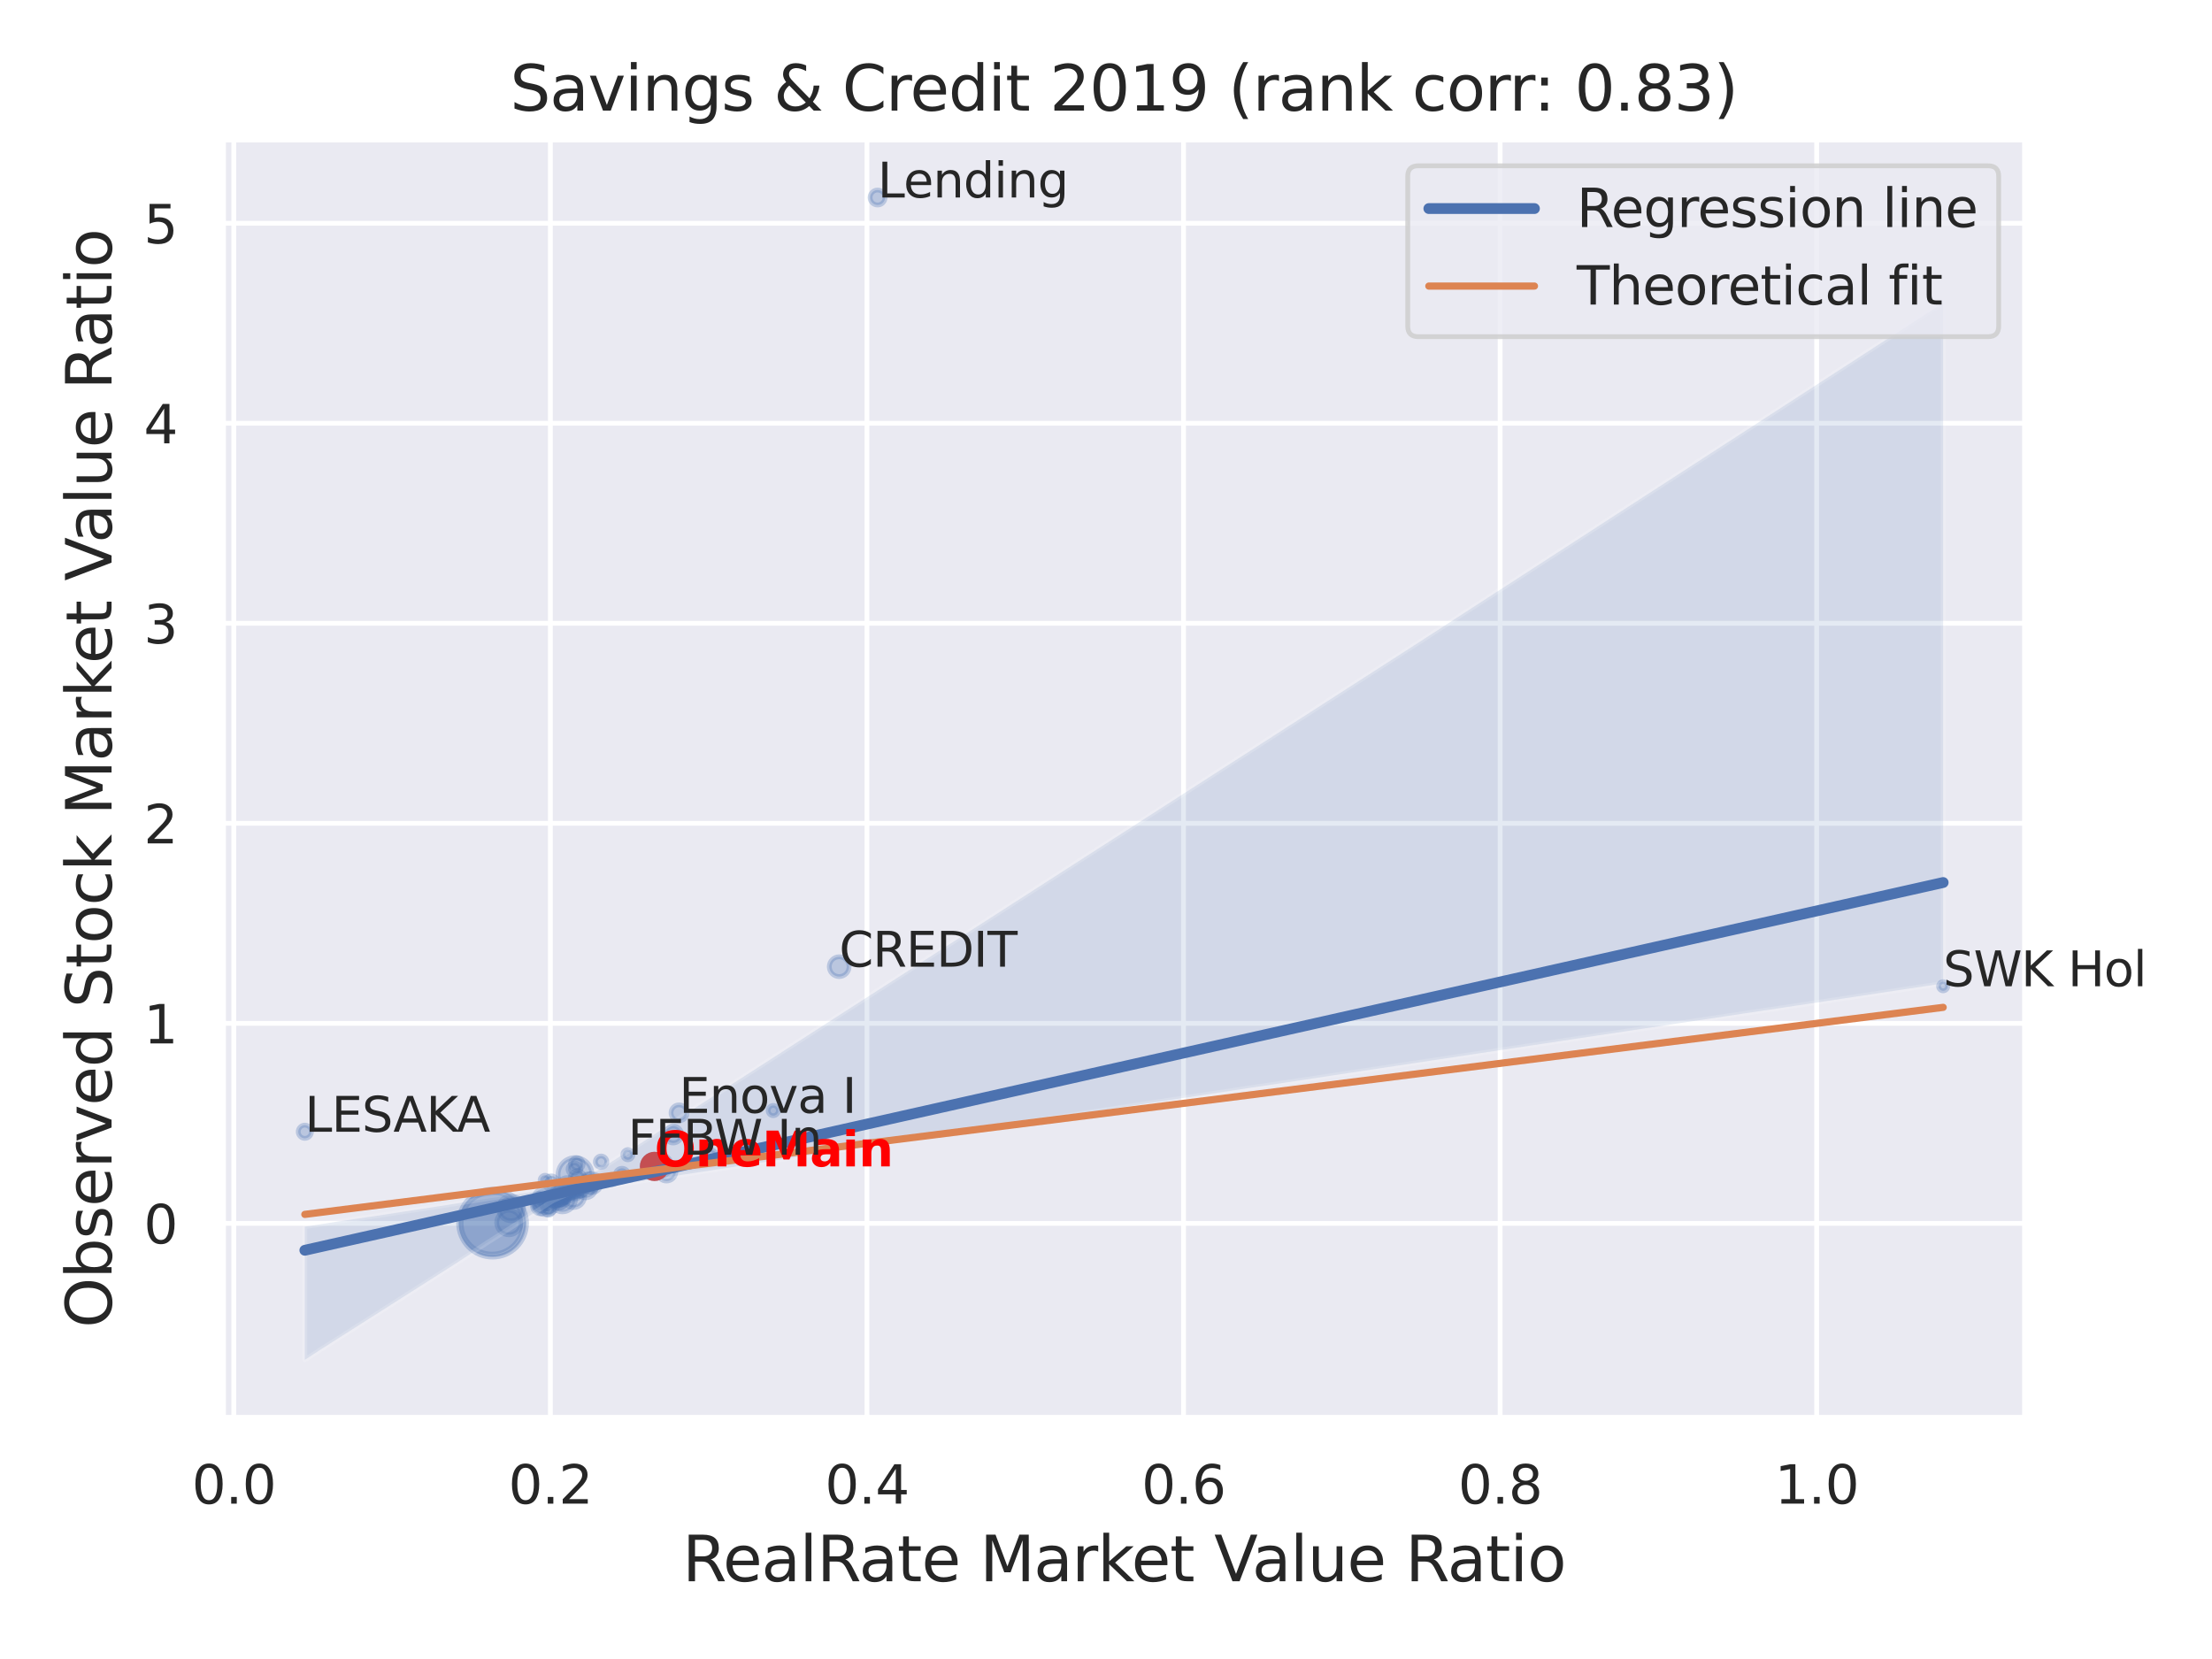 <?xml version="1.0" encoding="utf-8" standalone="no"?>
<!DOCTYPE svg PUBLIC "-//W3C//DTD SVG 1.1//EN"
  "http://www.w3.org/Graphics/SVG/1.1/DTD/svg11.dtd">
<svg xmlns:xlink="http://www.w3.org/1999/xlink" width="460.8pt" height="345.6pt" viewBox="0 0 460.8 345.6" xmlns="http://www.w3.org/2000/svg" version="1.1">
 <defs>
  <style type="text/css">*{stroke-linejoin: round; stroke-linecap: butt}</style>
 </defs>
 <g id="figure_1">
  <g id="patch_1">
   <path d="M 0 345.6 
L 460.8 345.6 
L 460.8 0 
L 0 0 
z
" style="fill: #ffffff"/>
  </g>
  <g id="axes_1">
   <g id="patch_2">
    <path d="M 46.44 295.38 
L 421.863 295.38 
L 421.863 29.04 
L 46.44 29.04 
z
" style="fill: #eaeaf2"/>
   </g>
   <g id="matplotlib.axis_1">
    <g id="xtick_1">
     <g id="line2d_1">
      <path d="M 48.707 295.38 
L 48.707 29.04 
" clip-path="url(#pa96022f3d5)" style="fill: none; stroke: #ffffff; stroke-linecap: round"/>
     </g>
     <g id="text_1">
      <!-- 0.0 -->
      <g style="fill: #262626" transform="translate(39.96 313.238) scale(0.11 -0.11)">
       <defs>
        <path id="DejaVuSans-30" d="M 2034 4250 
Q 1547 4250 1301 3770 
Q 1056 3291 1056 2328 
Q 1056 1369 1301 889 
Q 1547 409 2034 409 
Q 2525 409 2770 889 
Q 3016 1369 3016 2328 
Q 3016 3291 2770 3770 
Q 2525 4250 2034 4250 
z
M 2034 4750 
Q 2819 4750 3233 4129 
Q 3647 3509 3647 2328 
Q 3647 1150 3233 529 
Q 2819 -91 2034 -91 
Q 1250 -91 836 529 
Q 422 1150 422 2328 
Q 422 3509 836 4129 
Q 1250 4750 2034 4750 
z
" transform="scale(0.016)"/>
        <path id="DejaVuSans-2e" d="M 684 794 
L 1344 794 
L 1344 0 
L 684 0 
L 684 794 
z
" transform="scale(0.016)"/>
       </defs>
       <use xlink:href="#DejaVuSans-30"/>
       <use xlink:href="#DejaVuSans-2e" x="63.623"/>
       <use xlink:href="#DejaVuSans-30" x="95.41"/>
      </g>
     </g>
    </g>
    <g id="xtick_2">
     <g id="line2d_2">
      <path d="M 114.655 295.38 
L 114.655 29.04 
" clip-path="url(#pa96022f3d5)" style="fill: none; stroke: #ffffff; stroke-linecap: round"/>
     </g>
     <g id="text_2">
      <!-- 0.2 -->
      <g style="fill: #262626" transform="translate(105.908 313.238) scale(0.11 -0.11)">
       <defs>
        <path id="DejaVuSans-32" d="M 1228 531 
L 3431 531 
L 3431 0 
L 469 0 
L 469 531 
Q 828 903 1448 1529 
Q 2069 2156 2228 2338 
Q 2531 2678 2651 2914 
Q 2772 3150 2772 3378 
Q 2772 3750 2511 3984 
Q 2250 4219 1831 4219 
Q 1534 4219 1204 4116 
Q 875 4013 500 3803 
L 500 4441 
Q 881 4594 1212 4672 
Q 1544 4750 1819 4750 
Q 2544 4750 2975 4387 
Q 3406 4025 3406 3419 
Q 3406 3131 3298 2873 
Q 3191 2616 2906 2266 
Q 2828 2175 2409 1742 
Q 1991 1309 1228 531 
z
" transform="scale(0.016)"/>
       </defs>
       <use xlink:href="#DejaVuSans-30"/>
       <use xlink:href="#DejaVuSans-2e" x="63.623"/>
       <use xlink:href="#DejaVuSans-32" x="95.41"/>
      </g>
     </g>
    </g>
    <g id="xtick_3">
     <g id="line2d_3">
      <path d="M 180.603 295.38 
L 180.603 29.04 
" clip-path="url(#pa96022f3d5)" style="fill: none; stroke: #ffffff; stroke-linecap: round"/>
     </g>
     <g id="text_3">
      <!-- 0.4 -->
      <g style="fill: #262626" transform="translate(171.856 313.238) scale(0.11 -0.11)">
       <defs>
        <path id="DejaVuSans-34" d="M 2419 4116 
L 825 1625 
L 2419 1625 
L 2419 4116 
z
M 2253 4666 
L 3047 4666 
L 3047 1625 
L 3713 1625 
L 3713 1100 
L 3047 1100 
L 3047 0 
L 2419 0 
L 2419 1100 
L 313 1100 
L 313 1709 
L 2253 4666 
z
" transform="scale(0.016)"/>
       </defs>
       <use xlink:href="#DejaVuSans-30"/>
       <use xlink:href="#DejaVuSans-2e" x="63.623"/>
       <use xlink:href="#DejaVuSans-34" x="95.41"/>
      </g>
     </g>
    </g>
    <g id="xtick_4">
     <g id="line2d_4">
      <path d="M 246.551 295.38 
L 246.551 29.04 
" clip-path="url(#pa96022f3d5)" style="fill: none; stroke: #ffffff; stroke-linecap: round"/>
     </g>
     <g id="text_4">
      <!-- 0.6 -->
      <g style="fill: #262626" transform="translate(237.804 313.238) scale(0.11 -0.11)">
       <defs>
        <path id="DejaVuSans-36" d="M 2113 2584 
Q 1688 2584 1439 2293 
Q 1191 2003 1191 1497 
Q 1191 994 1439 701 
Q 1688 409 2113 409 
Q 2538 409 2786 701 
Q 3034 994 3034 1497 
Q 3034 2003 2786 2293 
Q 2538 2584 2113 2584 
z
M 3366 4563 
L 3366 3988 
Q 3128 4100 2886 4159 
Q 2644 4219 2406 4219 
Q 1781 4219 1451 3797 
Q 1122 3375 1075 2522 
Q 1259 2794 1537 2939 
Q 1816 3084 2150 3084 
Q 2853 3084 3261 2657 
Q 3669 2231 3669 1497 
Q 3669 778 3244 343 
Q 2819 -91 2113 -91 
Q 1303 -91 875 529 
Q 447 1150 447 2328 
Q 447 3434 972 4092 
Q 1497 4750 2381 4750 
Q 2619 4750 2861 4703 
Q 3103 4656 3366 4563 
z
" transform="scale(0.016)"/>
       </defs>
       <use xlink:href="#DejaVuSans-30"/>
       <use xlink:href="#DejaVuSans-2e" x="63.623"/>
       <use xlink:href="#DejaVuSans-36" x="95.41"/>
      </g>
     </g>
    </g>
    <g id="xtick_5">
     <g id="line2d_5">
      <path d="M 312.499 295.38 
L 312.499 29.04 
" clip-path="url(#pa96022f3d5)" style="fill: none; stroke: #ffffff; stroke-linecap: round"/>
     </g>
     <g id="text_5">
      <!-- 0.8 -->
      <g style="fill: #262626" transform="translate(303.753 313.238) scale(0.11 -0.11)">
       <defs>
        <path id="DejaVuSans-38" d="M 2034 2216 
Q 1584 2216 1326 1975 
Q 1069 1734 1069 1313 
Q 1069 891 1326 650 
Q 1584 409 2034 409 
Q 2484 409 2743 651 
Q 3003 894 3003 1313 
Q 3003 1734 2745 1975 
Q 2488 2216 2034 2216 
z
M 1403 2484 
Q 997 2584 770 2862 
Q 544 3141 544 3541 
Q 544 4100 942 4425 
Q 1341 4750 2034 4750 
Q 2731 4750 3128 4425 
Q 3525 4100 3525 3541 
Q 3525 3141 3298 2862 
Q 3072 2584 2669 2484 
Q 3125 2378 3379 2068 
Q 3634 1759 3634 1313 
Q 3634 634 3220 271 
Q 2806 -91 2034 -91 
Q 1263 -91 848 271 
Q 434 634 434 1313 
Q 434 1759 690 2068 
Q 947 2378 1403 2484 
z
M 1172 3481 
Q 1172 3119 1398 2916 
Q 1625 2713 2034 2713 
Q 2441 2713 2670 2916 
Q 2900 3119 2900 3481 
Q 2900 3844 2670 4047 
Q 2441 4250 2034 4250 
Q 1625 4250 1398 4047 
Q 1172 3844 1172 3481 
z
" transform="scale(0.016)"/>
       </defs>
       <use xlink:href="#DejaVuSans-30"/>
       <use xlink:href="#DejaVuSans-2e" x="63.623"/>
       <use xlink:href="#DejaVuSans-38" x="95.41"/>
      </g>
     </g>
    </g>
    <g id="xtick_6">
     <g id="line2d_6">
      <path d="M 378.448 295.38 
L 378.448 29.04 
" clip-path="url(#pa96022f3d5)" style="fill: none; stroke: #ffffff; stroke-linecap: round"/>
     </g>
     <g id="text_6">
      <!-- 1.0 -->
      <g style="fill: #262626" transform="translate(369.701 313.238) scale(0.11 -0.11)">
       <defs>
        <path id="DejaVuSans-31" d="M 794 531 
L 1825 531 
L 1825 4091 
L 703 3866 
L 703 4441 
L 1819 4666 
L 2450 4666 
L 2450 531 
L 3481 531 
L 3481 0 
L 794 0 
L 794 531 
z
" transform="scale(0.016)"/>
       </defs>
       <use xlink:href="#DejaVuSans-31"/>
       <use xlink:href="#DejaVuSans-2e" x="63.623"/>
       <use xlink:href="#DejaVuSans-30" x="95.41"/>
      </g>
     </g>
    </g>
    <g id="text_7">
     <!-- RealRate Market Value Ratio -->
     <g style="fill: #262626" transform="translate(142.165 329.404) scale(0.13 -0.13)">
      <defs>
       <path id="DejaVuSans-52" d="M 2841 2188 
Q 3044 2119 3236 1894 
Q 3428 1669 3622 1275 
L 4263 0 
L 3584 0 
L 2988 1197 
Q 2756 1666 2539 1819 
Q 2322 1972 1947 1972 
L 1259 1972 
L 1259 0 
L 628 0 
L 628 4666 
L 2053 4666 
Q 2853 4666 3247 4331 
Q 3641 3997 3641 3322 
Q 3641 2881 3436 2590 
Q 3231 2300 2841 2188 
z
M 1259 4147 
L 1259 2491 
L 2053 2491 
Q 2509 2491 2742 2702 
Q 2975 2913 2975 3322 
Q 2975 3731 2742 3939 
Q 2509 4147 2053 4147 
L 1259 4147 
z
" transform="scale(0.016)"/>
       <path id="DejaVuSans-65" d="M 3597 1894 
L 3597 1613 
L 953 1613 
Q 991 1019 1311 708 
Q 1631 397 2203 397 
Q 2534 397 2845 478 
Q 3156 559 3463 722 
L 3463 178 
Q 3153 47 2828 -22 
Q 2503 -91 2169 -91 
Q 1331 -91 842 396 
Q 353 884 353 1716 
Q 353 2575 817 3079 
Q 1281 3584 2069 3584 
Q 2775 3584 3186 3129 
Q 3597 2675 3597 1894 
z
M 3022 2063 
Q 3016 2534 2758 2815 
Q 2500 3097 2075 3097 
Q 1594 3097 1305 2825 
Q 1016 2553 972 2059 
L 3022 2063 
z
" transform="scale(0.016)"/>
       <path id="DejaVuSans-61" d="M 2194 1759 
Q 1497 1759 1228 1600 
Q 959 1441 959 1056 
Q 959 750 1161 570 
Q 1363 391 1709 391 
Q 2188 391 2477 730 
Q 2766 1069 2766 1631 
L 2766 1759 
L 2194 1759 
z
M 3341 1997 
L 3341 0 
L 2766 0 
L 2766 531 
Q 2569 213 2275 61 
Q 1981 -91 1556 -91 
Q 1019 -91 701 211 
Q 384 513 384 1019 
Q 384 1609 779 1909 
Q 1175 2209 1959 2209 
L 2766 2209 
L 2766 2266 
Q 2766 2663 2505 2880 
Q 2244 3097 1772 3097 
Q 1472 3097 1187 3025 
Q 903 2953 641 2809 
L 641 3341 
Q 956 3463 1253 3523 
Q 1550 3584 1831 3584 
Q 2591 3584 2966 3190 
Q 3341 2797 3341 1997 
z
" transform="scale(0.016)"/>
       <path id="DejaVuSans-6c" d="M 603 4863 
L 1178 4863 
L 1178 0 
L 603 0 
L 603 4863 
z
" transform="scale(0.016)"/>
       <path id="DejaVuSans-74" d="M 1172 4494 
L 1172 3500 
L 2356 3500 
L 2356 3053 
L 1172 3053 
L 1172 1153 
Q 1172 725 1289 603 
Q 1406 481 1766 481 
L 2356 481 
L 2356 0 
L 1766 0 
Q 1100 0 847 248 
Q 594 497 594 1153 
L 594 3053 
L 172 3053 
L 172 3500 
L 594 3500 
L 594 4494 
L 1172 4494 
z
" transform="scale(0.016)"/>
       <path id="DejaVuSans-20" transform="scale(0.016)"/>
       <path id="DejaVuSans-4d" d="M 628 4666 
L 1569 4666 
L 2759 1491 
L 3956 4666 
L 4897 4666 
L 4897 0 
L 4281 0 
L 4281 4097 
L 3078 897 
L 2444 897 
L 1241 4097 
L 1241 0 
L 628 0 
L 628 4666 
z
" transform="scale(0.016)"/>
       <path id="DejaVuSans-72" d="M 2631 2963 
Q 2534 3019 2420 3045 
Q 2306 3072 2169 3072 
Q 1681 3072 1420 2755 
Q 1159 2438 1159 1844 
L 1159 0 
L 581 0 
L 581 3500 
L 1159 3500 
L 1159 2956 
Q 1341 3275 1631 3429 
Q 1922 3584 2338 3584 
Q 2397 3584 2469 3576 
Q 2541 3569 2628 3553 
L 2631 2963 
z
" transform="scale(0.016)"/>
       <path id="DejaVuSans-6b" d="M 581 4863 
L 1159 4863 
L 1159 1991 
L 2875 3500 
L 3609 3500 
L 1753 1863 
L 3688 0 
L 2938 0 
L 1159 1709 
L 1159 0 
L 581 0 
L 581 4863 
z
" transform="scale(0.016)"/>
       <path id="DejaVuSans-56" d="M 1831 0 
L 50 4666 
L 709 4666 
L 2188 738 
L 3669 4666 
L 4325 4666 
L 2547 0 
L 1831 0 
z
" transform="scale(0.016)"/>
       <path id="DejaVuSans-75" d="M 544 1381 
L 544 3500 
L 1119 3500 
L 1119 1403 
Q 1119 906 1312 657 
Q 1506 409 1894 409 
Q 2359 409 2629 706 
Q 2900 1003 2900 1516 
L 2900 3500 
L 3475 3500 
L 3475 0 
L 2900 0 
L 2900 538 
Q 2691 219 2414 64 
Q 2138 -91 1772 -91 
Q 1169 -91 856 284 
Q 544 659 544 1381 
z
M 1991 3584 
L 1991 3584 
z
" transform="scale(0.016)"/>
       <path id="DejaVuSans-69" d="M 603 3500 
L 1178 3500 
L 1178 0 
L 603 0 
L 603 3500 
z
M 603 4863 
L 1178 4863 
L 1178 4134 
L 603 4134 
L 603 4863 
z
" transform="scale(0.016)"/>
       <path id="DejaVuSans-6f" d="M 1959 3097 
Q 1497 3097 1228 2736 
Q 959 2375 959 1747 
Q 959 1119 1226 758 
Q 1494 397 1959 397 
Q 2419 397 2687 759 
Q 2956 1122 2956 1747 
Q 2956 2369 2687 2733 
Q 2419 3097 1959 3097 
z
M 1959 3584 
Q 2709 3584 3137 3096 
Q 3566 2609 3566 1747 
Q 3566 888 3137 398 
Q 2709 -91 1959 -91 
Q 1206 -91 779 398 
Q 353 888 353 1747 
Q 353 2609 779 3096 
Q 1206 3584 1959 3584 
z
" transform="scale(0.016)"/>
      </defs>
      <use xlink:href="#DejaVuSans-52"/>
      <use xlink:href="#DejaVuSans-65" x="64.982"/>
      <use xlink:href="#DejaVuSans-61" x="126.506"/>
      <use xlink:href="#DejaVuSans-6c" x="187.785"/>
      <use xlink:href="#DejaVuSans-52" x="215.568"/>
      <use xlink:href="#DejaVuSans-61" x="282.801"/>
      <use xlink:href="#DejaVuSans-74" x="344.08"/>
      <use xlink:href="#DejaVuSans-65" x="383.289"/>
      <use xlink:href="#DejaVuSans-20" x="444.812"/>
      <use xlink:href="#DejaVuSans-4d" x="476.6"/>
      <use xlink:href="#DejaVuSans-61" x="562.879"/>
      <use xlink:href="#DejaVuSans-72" x="624.158"/>
      <use xlink:href="#DejaVuSans-6b" x="665.271"/>
      <use xlink:href="#DejaVuSans-65" x="719.557"/>
      <use xlink:href="#DejaVuSans-74" x="781.08"/>
      <use xlink:href="#DejaVuSans-20" x="820.289"/>
      <use xlink:href="#DejaVuSans-56" x="852.076"/>
      <use xlink:href="#DejaVuSans-61" x="912.734"/>
      <use xlink:href="#DejaVuSans-6c" x="974.014"/>
      <use xlink:href="#DejaVuSans-75" x="1001.797"/>
      <use xlink:href="#DejaVuSans-65" x="1065.176"/>
      <use xlink:href="#DejaVuSans-20" x="1126.699"/>
      <use xlink:href="#DejaVuSans-52" x="1158.486"/>
      <use xlink:href="#DejaVuSans-61" x="1225.719"/>
      <use xlink:href="#DejaVuSans-74" x="1286.998"/>
      <use xlink:href="#DejaVuSans-69" x="1326.207"/>
      <use xlink:href="#DejaVuSans-6f" x="1353.99"/>
     </g>
    </g>
   </g>
   <g id="matplotlib.axis_2">
    <g id="ytick_1">
     <g id="line2d_7">
      <path d="M 46.44 254.849 
L 421.863 254.849 
" clip-path="url(#pa96022f3d5)" style="fill: none; stroke: #ffffff; stroke-linecap: round"/>
     </g>
     <g id="text_8">
      <!-- 0 -->
      <g style="fill: #262626" transform="translate(29.941 259.028) scale(0.11 -0.11)">
       <use xlink:href="#DejaVuSans-30"/>
      </g>
     </g>
    </g>
    <g id="ytick_2">
     <g id="line2d_8">
      <path d="M 46.44 213.181 
L 421.863 213.181 
" clip-path="url(#pa96022f3d5)" style="fill: none; stroke: #ffffff; stroke-linecap: round"/>
     </g>
     <g id="text_9">
      <!-- 1 -->
      <g style="fill: #262626" transform="translate(29.941 217.36) scale(0.11 -0.11)">
       <use xlink:href="#DejaVuSans-31"/>
      </g>
     </g>
    </g>
    <g id="ytick_3">
     <g id="line2d_9">
      <path d="M 46.44 171.513 
L 421.863 171.513 
" clip-path="url(#pa96022f3d5)" style="fill: none; stroke: #ffffff; stroke-linecap: round"/>
     </g>
     <g id="text_10">
      <!-- 2 -->
      <g style="fill: #262626" transform="translate(29.941 175.692) scale(0.11 -0.11)">
       <use xlink:href="#DejaVuSans-32"/>
      </g>
     </g>
    </g>
    <g id="ytick_4">
     <g id="line2d_10">
      <path d="M 46.44 129.844 
L 421.863 129.844 
" clip-path="url(#pa96022f3d5)" style="fill: none; stroke: #ffffff; stroke-linecap: round"/>
     </g>
     <g id="text_11">
      <!-- 3 -->
      <g style="fill: #262626" transform="translate(29.941 134.023) scale(0.11 -0.11)">
       <defs>
        <path id="DejaVuSans-33" d="M 2597 2516 
Q 3050 2419 3304 2112 
Q 3559 1806 3559 1356 
Q 3559 666 3084 287 
Q 2609 -91 1734 -91 
Q 1441 -91 1130 -33 
Q 819 25 488 141 
L 488 750 
Q 750 597 1062 519 
Q 1375 441 1716 441 
Q 2309 441 2620 675 
Q 2931 909 2931 1356 
Q 2931 1769 2642 2001 
Q 2353 2234 1838 2234 
L 1294 2234 
L 1294 2753 
L 1863 2753 
Q 2328 2753 2575 2939 
Q 2822 3125 2822 3475 
Q 2822 3834 2567 4026 
Q 2313 4219 1838 4219 
Q 1578 4219 1281 4162 
Q 984 4106 628 3988 
L 628 4550 
Q 988 4650 1302 4700 
Q 1616 4750 1894 4750 
Q 2613 4750 3031 4423 
Q 3450 4097 3450 3541 
Q 3450 3153 3228 2886 
Q 3006 2619 2597 2516 
z
" transform="scale(0.016)"/>
       </defs>
       <use xlink:href="#DejaVuSans-33"/>
      </g>
     </g>
    </g>
    <g id="ytick_5">
     <g id="line2d_11">
      <path d="M 46.44 88.176 
L 421.863 88.176 
" clip-path="url(#pa96022f3d5)" style="fill: none; stroke: #ffffff; stroke-linecap: round"/>
     </g>
     <g id="text_12">
      <!-- 4 -->
      <g style="fill: #262626" transform="translate(29.941 92.355) scale(0.11 -0.11)">
       <use xlink:href="#DejaVuSans-34"/>
      </g>
     </g>
    </g>
    <g id="ytick_6">
     <g id="line2d_12">
      <path d="M 46.44 46.508 
L 421.863 46.508 
" clip-path="url(#pa96022f3d5)" style="fill: none; stroke: #ffffff; stroke-linecap: round"/>
     </g>
     <g id="text_13">
      <!-- 5 -->
      <g style="fill: #262626" transform="translate(29.941 50.687) scale(0.11 -0.11)">
       <defs>
        <path id="DejaVuSans-35" d="M 691 4666 
L 3169 4666 
L 3169 4134 
L 1269 4134 
L 1269 2991 
Q 1406 3038 1543 3061 
Q 1681 3084 1819 3084 
Q 2600 3084 3056 2656 
Q 3513 2228 3513 1497 
Q 3513 744 3044 326 
Q 2575 -91 1722 -91 
Q 1428 -91 1123 -41 
Q 819 9 494 109 
L 494 744 
Q 775 591 1075 516 
Q 1375 441 1709 441 
Q 2250 441 2565 725 
Q 2881 1009 2881 1497 
Q 2881 1984 2565 2268 
Q 2250 2553 1709 2553 
Q 1456 2553 1204 2497 
Q 953 2441 691 2322 
L 691 4666 
z
" transform="scale(0.016)"/>
       </defs>
       <use xlink:href="#DejaVuSans-35"/>
      </g>
     </g>
    </g>
    <g id="text_14">
     <!-- Observed Stock Market Value Ratio -->
     <g style="fill: #262626" transform="translate(23.238 276.612) rotate(-90) scale(0.13 -0.13)">
      <defs>
       <path id="DejaVuSans-4f" d="M 2522 4238 
Q 1834 4238 1429 3725 
Q 1025 3213 1025 2328 
Q 1025 1447 1429 934 
Q 1834 422 2522 422 
Q 3209 422 3611 934 
Q 4013 1447 4013 2328 
Q 4013 3213 3611 3725 
Q 3209 4238 2522 4238 
z
M 2522 4750 
Q 3503 4750 4090 4092 
Q 4678 3434 4678 2328 
Q 4678 1225 4090 567 
Q 3503 -91 2522 -91 
Q 1538 -91 948 565 
Q 359 1222 359 2328 
Q 359 3434 948 4092 
Q 1538 4750 2522 4750 
z
" transform="scale(0.016)"/>
       <path id="DejaVuSans-62" d="M 3116 1747 
Q 3116 2381 2855 2742 
Q 2594 3103 2138 3103 
Q 1681 3103 1420 2742 
Q 1159 2381 1159 1747 
Q 1159 1113 1420 752 
Q 1681 391 2138 391 
Q 2594 391 2855 752 
Q 3116 1113 3116 1747 
z
M 1159 2969 
Q 1341 3281 1617 3432 
Q 1894 3584 2278 3584 
Q 2916 3584 3314 3078 
Q 3713 2572 3713 1747 
Q 3713 922 3314 415 
Q 2916 -91 2278 -91 
Q 1894 -91 1617 61 
Q 1341 213 1159 525 
L 1159 0 
L 581 0 
L 581 4863 
L 1159 4863 
L 1159 2969 
z
" transform="scale(0.016)"/>
       <path id="DejaVuSans-73" d="M 2834 3397 
L 2834 2853 
Q 2591 2978 2328 3040 
Q 2066 3103 1784 3103 
Q 1356 3103 1142 2972 
Q 928 2841 928 2578 
Q 928 2378 1081 2264 
Q 1234 2150 1697 2047 
L 1894 2003 
Q 2506 1872 2764 1633 
Q 3022 1394 3022 966 
Q 3022 478 2636 193 
Q 2250 -91 1575 -91 
Q 1294 -91 989 -36 
Q 684 19 347 128 
L 347 722 
Q 666 556 975 473 
Q 1284 391 1588 391 
Q 1994 391 2212 530 
Q 2431 669 2431 922 
Q 2431 1156 2273 1281 
Q 2116 1406 1581 1522 
L 1381 1569 
Q 847 1681 609 1914 
Q 372 2147 372 2553 
Q 372 3047 722 3315 
Q 1072 3584 1716 3584 
Q 2034 3584 2315 3537 
Q 2597 3491 2834 3397 
z
" transform="scale(0.016)"/>
       <path id="DejaVuSans-76" d="M 191 3500 
L 800 3500 
L 1894 563 
L 2988 3500 
L 3597 3500 
L 2284 0 
L 1503 0 
L 191 3500 
z
" transform="scale(0.016)"/>
       <path id="DejaVuSans-64" d="M 2906 2969 
L 2906 4863 
L 3481 4863 
L 3481 0 
L 2906 0 
L 2906 525 
Q 2725 213 2448 61 
Q 2172 -91 1784 -91 
Q 1150 -91 751 415 
Q 353 922 353 1747 
Q 353 2572 751 3078 
Q 1150 3584 1784 3584 
Q 2172 3584 2448 3432 
Q 2725 3281 2906 2969 
z
M 947 1747 
Q 947 1113 1208 752 
Q 1469 391 1925 391 
Q 2381 391 2643 752 
Q 2906 1113 2906 1747 
Q 2906 2381 2643 2742 
Q 2381 3103 1925 3103 
Q 1469 3103 1208 2742 
Q 947 2381 947 1747 
z
" transform="scale(0.016)"/>
       <path id="DejaVuSans-53" d="M 3425 4513 
L 3425 3897 
Q 3066 4069 2747 4153 
Q 2428 4238 2131 4238 
Q 1616 4238 1336 4038 
Q 1056 3838 1056 3469 
Q 1056 3159 1242 3001 
Q 1428 2844 1947 2747 
L 2328 2669 
Q 3034 2534 3370 2195 
Q 3706 1856 3706 1288 
Q 3706 609 3251 259 
Q 2797 -91 1919 -91 
Q 1588 -91 1214 -16 
Q 841 59 441 206 
L 441 856 
Q 825 641 1194 531 
Q 1563 422 1919 422 
Q 2459 422 2753 634 
Q 3047 847 3047 1241 
Q 3047 1584 2836 1778 
Q 2625 1972 2144 2069 
L 1759 2144 
Q 1053 2284 737 2584 
Q 422 2884 422 3419 
Q 422 4038 858 4394 
Q 1294 4750 2059 4750 
Q 2388 4750 2728 4690 
Q 3069 4631 3425 4513 
z
" transform="scale(0.016)"/>
       <path id="DejaVuSans-63" d="M 3122 3366 
L 3122 2828 
Q 2878 2963 2633 3030 
Q 2388 3097 2138 3097 
Q 1578 3097 1268 2742 
Q 959 2388 959 1747 
Q 959 1106 1268 751 
Q 1578 397 2138 397 
Q 2388 397 2633 464 
Q 2878 531 3122 666 
L 3122 134 
Q 2881 22 2623 -34 
Q 2366 -91 2075 -91 
Q 1284 -91 818 406 
Q 353 903 353 1747 
Q 353 2603 823 3093 
Q 1294 3584 2113 3584 
Q 2378 3584 2631 3529 
Q 2884 3475 3122 3366 
z
" transform="scale(0.016)"/>
      </defs>
      <use xlink:href="#DejaVuSans-4f"/>
      <use xlink:href="#DejaVuSans-62" x="78.711"/>
      <use xlink:href="#DejaVuSans-73" x="142.188"/>
      <use xlink:href="#DejaVuSans-65" x="194.287"/>
      <use xlink:href="#DejaVuSans-72" x="255.811"/>
      <use xlink:href="#DejaVuSans-76" x="296.924"/>
      <use xlink:href="#DejaVuSans-65" x="356.104"/>
      <use xlink:href="#DejaVuSans-64" x="417.627"/>
      <use xlink:href="#DejaVuSans-20" x="481.104"/>
      <use xlink:href="#DejaVuSans-53" x="512.891"/>
      <use xlink:href="#DejaVuSans-74" x="576.367"/>
      <use xlink:href="#DejaVuSans-6f" x="615.576"/>
      <use xlink:href="#DejaVuSans-63" x="676.758"/>
      <use xlink:href="#DejaVuSans-6b" x="731.738"/>
      <use xlink:href="#DejaVuSans-20" x="789.648"/>
      <use xlink:href="#DejaVuSans-4d" x="821.436"/>
      <use xlink:href="#DejaVuSans-61" x="907.715"/>
      <use xlink:href="#DejaVuSans-72" x="968.994"/>
      <use xlink:href="#DejaVuSans-6b" x="1010.107"/>
      <use xlink:href="#DejaVuSans-65" x="1064.393"/>
      <use xlink:href="#DejaVuSans-74" x="1125.916"/>
      <use xlink:href="#DejaVuSans-20" x="1165.125"/>
      <use xlink:href="#DejaVuSans-56" x="1196.912"/>
      <use xlink:href="#DejaVuSans-61" x="1257.57"/>
      <use xlink:href="#DejaVuSans-6c" x="1318.85"/>
      <use xlink:href="#DejaVuSans-75" x="1346.633"/>
      <use xlink:href="#DejaVuSans-65" x="1410.012"/>
      <use xlink:href="#DejaVuSans-20" x="1471.535"/>
      <use xlink:href="#DejaVuSans-52" x="1503.322"/>
      <use xlink:href="#DejaVuSans-61" x="1570.555"/>
      <use xlink:href="#DejaVuSans-74" x="1631.834"/>
      <use xlink:href="#DejaVuSans-69" x="1671.043"/>
      <use xlink:href="#DejaVuSans-6f" x="1698.826"/>
     </g>
    </g>
   </g>
   <g id="PathCollection_1">
    <path d="M 102.61 261.877 
C 104.485 261.877 106.284 261.132 107.61 259.806 
C 108.936 258.48 109.681 256.681 109.681 254.806 
C 109.681 252.931 108.936 251.132 107.61 249.806 
C 106.284 248.48 104.485 247.735 102.61 247.735 
C 100.734 247.735 98.936 248.48 97.61 249.806 
C 96.284 251.132 95.539 252.931 95.539 254.806 
C 95.539 256.681 96.284 258.48 97.61 259.806 
C 98.936 261.132 100.734 261.877 102.61 261.877 
z
" clip-path="url(#pa96022f3d5)" style="fill: #4c72b0; fill-opacity: 0.3; stroke: #4c72b0; stroke-opacity: 0.3"/>
    <path d="M 120.313 246.903 
C 120.713 246.903 121.097 246.744 121.379 246.461 
C 121.662 246.178 121.821 245.795 121.821 245.395 
C 121.821 244.995 121.662 244.612 121.379 244.329 
C 121.097 244.047 120.713 243.888 120.313 243.888 
C 119.914 243.888 119.53 244.047 119.248 244.329 
C 118.965 244.612 118.806 244.995 118.806 245.395 
C 118.806 245.795 118.965 246.178 119.248 246.461 
C 119.53 246.744 119.914 246.903 120.313 246.903 
z
" clip-path="url(#pa96022f3d5)" style="fill: #4c72b0; fill-opacity: 0.3; stroke: #4c72b0; stroke-opacity: 0.3"/>
    <path d="M 115.862 251.161 
C 116.274 251.161 116.67 250.997 116.962 250.706 
C 117.253 250.414 117.417 250.018 117.417 249.606 
C 117.417 249.193 117.253 248.797 116.962 248.506 
C 116.67 248.214 116.274 248.05 115.862 248.05 
C 115.449 248.05 115.053 248.214 114.762 248.506 
C 114.47 248.797 114.306 249.193 114.306 249.606 
C 114.306 250.018 114.47 250.414 114.762 250.706 
C 115.053 250.997 115.449 251.161 115.862 251.161 
z
" clip-path="url(#pa96022f3d5)" style="fill: #4c72b0; fill-opacity: 0.3; stroke: #4c72b0; stroke-opacity: 0.3"/>
    <path d="M 106.022 257.229 
C 106.698 257.229 107.347 256.961 107.825 256.482 
C 108.304 256.004 108.572 255.355 108.572 254.679 
C 108.572 254.002 108.304 253.353 107.825 252.875 
C 107.347 252.397 106.698 252.128 106.022 252.128 
C 105.345 252.128 104.696 252.397 104.218 252.875 
C 103.74 253.353 103.471 254.002 103.471 254.679 
C 103.471 255.355 103.74 256.004 104.218 256.482 
C 104.696 256.961 105.345 257.229 106.022 257.229 
z
" clip-path="url(#pa96022f3d5)" style="fill: #4c72b0; fill-opacity: 0.3; stroke: #4c72b0; stroke-opacity: 0.3"/>
    <path d="M 174.819 203.44 
C 175.366 203.44 175.89 203.222 176.277 202.836 
C 176.664 202.449 176.881 201.924 176.881 201.377 
C 176.881 200.83 176.664 200.305 176.277 199.918 
C 175.89 199.532 175.366 199.314 174.819 199.314 
C 174.272 199.314 173.747 199.532 173.36 199.918 
C 172.973 200.305 172.756 200.83 172.756 201.377 
C 172.756 201.924 172.973 202.449 173.36 202.836 
C 173.747 203.222 174.272 203.44 174.819 203.44 
z
" clip-path="url(#pa96022f3d5)" style="fill: #4c72b0; fill-opacity: 0.3; stroke: #4c72b0; stroke-opacity: 0.3"/>
    <path d="M 116.458 251.055 
C 116.842 251.055 117.211 250.902 117.483 250.631 
C 117.755 250.359 117.908 249.99 117.908 249.605 
C 117.908 249.22 117.755 248.851 117.483 248.579 
C 117.211 248.307 116.842 248.155 116.458 248.155 
C 116.073 248.155 115.704 248.307 115.432 248.579 
C 115.16 248.851 115.007 249.22 115.007 249.605 
C 115.007 249.99 115.16 250.359 115.432 250.631 
C 115.704 250.902 116.073 251.055 116.458 251.055 
z
" clip-path="url(#pa96022f3d5)" style="fill: #4c72b0; fill-opacity: 0.3; stroke: #4c72b0; stroke-opacity: 0.3"/>
    <path d="M 118.146 250.371 
C 118.491 250.371 118.822 250.234 119.066 249.99 
C 119.31 249.746 119.447 249.415 119.447 249.07 
C 119.447 248.725 119.31 248.395 119.066 248.151 
C 118.822 247.907 118.491 247.77 118.146 247.77 
C 117.801 247.77 117.47 247.907 117.226 248.151 
C 116.982 248.395 116.845 248.725 116.845 249.07 
C 116.845 249.415 116.982 249.746 117.226 249.99 
C 117.47 250.234 117.801 250.371 118.146 250.371 
z
" clip-path="url(#pa96022f3d5)" style="fill: #4c72b0; fill-opacity: 0.3; stroke: #4c72b0; stroke-opacity: 0.3"/>
    <path d="M 161.084 232.418 
C 161.367 232.418 161.638 232.305 161.838 232.106 
C 162.038 231.906 162.15 231.634 162.15 231.352 
C 162.15 231.069 162.038 230.798 161.838 230.598 
C 161.638 230.398 161.367 230.286 161.084 230.286 
C 160.801 230.286 160.53 230.398 160.33 230.598 
C 160.13 230.798 160.018 231.069 160.018 231.352 
C 160.018 231.634 160.13 231.906 160.33 232.106 
C 160.53 232.305 160.801 232.418 161.084 232.418 
z
" clip-path="url(#pa96022f3d5)" style="fill: #4c72b0; fill-opacity: 0.3; stroke: #4c72b0; stroke-opacity: 0.3"/>
    <path d="M 114.27 253.147 
C 114.579 253.147 114.876 253.024 115.094 252.805 
C 115.313 252.586 115.436 252.29 115.436 251.98 
C 115.436 251.671 115.313 251.375 115.094 251.156 
C 114.876 250.937 114.579 250.814 114.27 250.814 
C 113.96 250.814 113.664 250.937 113.445 251.156 
C 113.226 251.375 113.104 251.671 113.104 251.98 
C 113.104 252.29 113.226 252.586 113.445 252.805 
C 113.664 253.024 113.96 253.147 114.27 253.147 
z
" clip-path="url(#pa96022f3d5)" style="fill: #4c72b0; fill-opacity: 0.3; stroke: #4c72b0; stroke-opacity: 0.3"/>
    <path d="M 102.51 261.256 
C 104.219 261.256 105.858 260.577 107.067 259.369 
C 108.275 258.16 108.954 256.521 108.954 254.812 
C 108.954 253.103 108.275 251.464 107.067 250.255 
C 105.858 249.047 104.219 248.368 102.51 248.368 
C 100.801 248.368 99.162 249.047 97.953 250.255 
C 96.745 251.464 96.066 253.103 96.066 254.812 
C 96.066 256.521 96.745 258.16 97.953 259.369 
C 99.162 260.577 100.801 261.256 102.51 261.256 
z
" clip-path="url(#pa96022f3d5)" style="fill: #4c72b0; fill-opacity: 0.3; stroke: #4c72b0; stroke-opacity: 0.3"/>
    <path d="M 117.14 252.454 
C 117.871 252.454 118.572 252.164 119.088 251.647 
C 119.605 251.131 119.895 250.43 119.895 249.699 
C 119.895 248.968 119.605 248.267 119.088 247.751 
C 118.572 247.234 117.871 246.944 117.14 246.944 
C 116.409 246.944 115.709 247.234 115.192 247.751 
C 114.675 248.267 114.385 248.968 114.385 249.699 
C 114.385 250.43 114.675 251.131 115.192 251.647 
C 115.709 252.164 116.409 252.454 117.14 252.454 
z
" clip-path="url(#pa96022f3d5)" style="fill: #4c72b0; fill-opacity: 0.3; stroke: #4c72b0; stroke-opacity: 0.3"/>
    <path d="M 116.662 249.177 
C 117.038 249.177 117.399 249.028 117.664 248.762 
C 117.93 248.496 118.08 248.136 118.08 247.76 
C 118.08 247.384 117.93 247.023 117.664 246.757 
C 117.399 246.492 117.038 246.342 116.662 246.342 
C 116.286 246.342 115.925 246.492 115.66 246.757 
C 115.394 247.023 115.244 247.384 115.244 247.76 
C 115.244 248.136 115.394 248.496 115.66 248.762 
C 115.925 249.028 116.286 249.177 116.662 249.177 
z
" clip-path="url(#pa96022f3d5)" style="fill: #4c72b0; fill-opacity: 0.3; stroke: #4c72b0; stroke-opacity: 0.3"/>
    <path d="M 63.505 237.139 
C 63.87 237.139 64.22 236.994 64.478 236.735 
C 64.736 236.477 64.882 236.127 64.882 235.762 
C 64.882 235.397 64.736 235.046 64.478 234.788 
C 64.22 234.53 63.87 234.385 63.505 234.385 
C 63.14 234.385 62.789 234.53 62.531 234.788 
C 62.273 235.046 62.128 235.397 62.128 235.762 
C 62.128 236.127 62.273 236.477 62.531 236.735 
C 62.789 236.994 63.14 237.139 63.505 237.139 
z
" clip-path="url(#pa96022f3d5)" style="fill: #4c72b0; fill-opacity: 0.3; stroke: #4c72b0; stroke-opacity: 0.3"/>
    <path d="M 122.801 248.344 
C 123.31 248.344 123.799 248.141 124.16 247.781 
C 124.52 247.42 124.723 246.932 124.723 246.422 
C 124.723 245.912 124.52 245.423 124.16 245.063 
C 123.799 244.702 123.31 244.5 122.801 244.5 
C 122.291 244.5 121.802 244.702 121.441 245.063 
C 121.081 245.423 120.878 245.912 120.878 246.422 
C 120.878 246.932 121.081 247.42 121.441 247.781 
C 121.802 248.141 122.291 248.344 122.801 248.344 
z
" clip-path="url(#pa96022f3d5)" style="fill: #4c72b0; fill-opacity: 0.3; stroke: #4c72b0; stroke-opacity: 0.3"/>
    <path d="M 118.197 249.46 
C 118.747 249.46 119.274 249.241 119.663 248.852 
C 120.052 248.464 120.271 247.936 120.271 247.386 
C 120.271 246.836 120.052 246.308 119.663 245.919 
C 119.274 245.53 118.747 245.312 118.197 245.312 
C 117.646 245.312 117.119 245.53 116.73 245.919 
C 116.341 246.308 116.122 246.836 116.122 247.386 
C 116.122 247.936 116.341 248.464 116.73 248.852 
C 117.119 249.241 117.646 249.46 118.197 249.46 
z
" clip-path="url(#pa96022f3d5)" style="fill: #4c72b0; fill-opacity: 0.3; stroke: #4c72b0; stroke-opacity: 0.3"/>
    <path d="M 120.154 243.824 
C 120.503 243.824 120.838 243.685 121.085 243.438 
C 121.333 243.191 121.471 242.856 121.471 242.507 
C 121.471 242.157 121.333 241.822 121.085 241.575 
C 120.838 241.328 120.503 241.189 120.154 241.189 
C 119.804 241.189 119.469 241.328 119.222 241.575 
C 118.975 241.822 118.836 242.157 118.836 242.507 
C 118.836 242.856 118.975 243.191 119.222 243.438 
C 119.469 243.685 119.804 243.824 120.154 243.824 
z
" clip-path="url(#pa96022f3d5)" style="fill: #4c72b0; fill-opacity: 0.3; stroke: #4c72b0; stroke-opacity: 0.3"/>
    <path d="M 114.838 247.841 
C 115.22 247.841 115.586 247.689 115.856 247.419 
C 116.126 247.149 116.277 246.783 116.277 246.401 
C 116.277 246.02 116.126 245.653 115.856 245.384 
C 115.586 245.114 115.22 244.962 114.838 244.962 
C 114.456 244.962 114.09 245.114 113.82 245.384 
C 113.55 245.653 113.398 246.02 113.398 246.401 
C 113.398 246.783 113.55 247.149 113.82 247.419 
C 114.09 247.689 114.456 247.841 114.838 247.841 
z
" clip-path="url(#pa96022f3d5)" style="fill: #4c72b0; fill-opacity: 0.3; stroke: #4c72b0; stroke-opacity: 0.3"/>
    <path d="M 138.84 246.03 
C 139.36 246.03 139.858 245.824 140.225 245.457 
C 140.593 245.089 140.799 244.591 140.799 244.071 
C 140.799 243.551 140.593 243.053 140.225 242.685 
C 139.858 242.318 139.36 242.112 138.84 242.112 
C 138.32 242.112 137.822 242.318 137.454 242.685 
C 137.087 243.053 136.88 243.551 136.88 244.071 
C 136.88 244.591 137.087 245.089 137.454 245.457 
C 137.822 245.824 138.32 246.03 138.84 246.03 
z
" clip-path="url(#pa96022f3d5)" style="fill: #4c72b0; fill-opacity: 0.3; stroke: #4c72b0; stroke-opacity: 0.3"/>
    <path d="M 404.798 206.408 
C 405.051 206.408 405.294 206.307 405.473 206.128 
C 405.652 205.949 405.753 205.706 405.753 205.453 
C 405.753 205.2 405.652 204.957 405.473 204.778 
C 405.294 204.599 405.051 204.499 404.798 204.499 
C 404.545 204.499 404.302 204.599 404.123 204.778 
C 403.944 204.957 403.844 205.2 403.844 205.453 
C 403.844 205.706 403.944 205.949 404.123 206.128 
C 404.302 206.307 404.545 206.408 404.798 206.408 
z
" clip-path="url(#pa96022f3d5)" style="fill: #4c72b0; fill-opacity: 0.3; stroke: #4c72b0; stroke-opacity: 0.3"/>
    <path d="M 119.481 251.54 
C 120.091 251.54 120.676 251.298 121.107 250.867 
C 121.538 250.436 121.78 249.851 121.78 249.241 
C 121.78 248.631 121.538 248.046 121.107 247.615 
C 120.676 247.184 120.091 246.942 119.481 246.942 
C 118.871 246.942 118.286 247.184 117.855 247.615 
C 117.424 248.046 117.182 248.631 117.182 249.241 
C 117.182 249.851 117.424 250.436 117.855 250.867 
C 118.286 251.298 118.871 251.54 119.481 251.54 
z
" clip-path="url(#pa96022f3d5)" style="fill: #4c72b0; fill-opacity: 0.3; stroke: #4c72b0; stroke-opacity: 0.3"/>
    <path d="M 116.945 251.481 
C 117.328 251.481 117.695 251.329 117.966 251.059 
C 118.237 250.788 118.389 250.421 118.389 250.038 
C 118.389 249.656 118.237 249.288 117.966 249.018 
C 117.695 248.747 117.328 248.595 116.945 248.595 
C 116.563 248.595 116.196 248.747 115.925 249.018 
C 115.654 249.288 115.502 249.656 115.502 250.038 
C 115.502 250.421 115.654 250.788 115.925 251.059 
C 116.196 251.329 116.563 251.481 116.945 251.481 
z
" clip-path="url(#pa96022f3d5)" style="fill: #4c72b0; fill-opacity: 0.3; stroke: #4c72b0; stroke-opacity: 0.3"/>
    <path d="M 115.636 251.281 
C 116.06 251.281 116.467 251.113 116.767 250.813 
C 117.067 250.513 117.236 250.106 117.236 249.682 
C 117.236 249.257 117.067 248.85 116.767 248.55 
C 116.467 248.25 116.06 248.082 115.636 248.082 
C 115.212 248.082 114.805 248.25 114.505 248.55 
C 114.205 248.85 114.036 249.257 114.036 249.682 
C 114.036 250.106 114.205 250.513 114.505 250.813 
C 114.805 251.113 115.212 251.281 115.636 251.281 
z
" clip-path="url(#pa96022f3d5)" style="fill: #4c72b0; fill-opacity: 0.3; stroke: #4c72b0; stroke-opacity: 0.3"/>
    <path d="M 118.797 249.625 
C 119.201 249.625 119.589 249.465 119.874 249.179 
C 120.16 248.893 120.321 248.505 120.321 248.101 
C 120.321 247.697 120.16 247.309 119.874 247.024 
C 119.589 246.738 119.201 246.577 118.797 246.577 
C 118.393 246.577 118.005 246.738 117.719 247.024 
C 117.433 247.309 117.273 247.697 117.273 248.101 
C 117.273 248.505 117.433 248.893 117.719 249.179 
C 118.005 249.465 118.393 249.625 118.797 249.625 
z
" clip-path="url(#pa96022f3d5)" style="fill: #4c72b0; fill-opacity: 0.3; stroke: #4c72b0; stroke-opacity: 0.3"/>
    <path d="M 118.046 249.305 
C 118.4 249.305 118.739 249.164 118.989 248.914 
C 119.239 248.664 119.38 248.325 119.38 247.971 
C 119.38 247.617 119.239 247.278 118.989 247.027 
C 118.739 246.777 118.4 246.637 118.046 246.637 
C 117.692 246.637 117.353 246.777 117.102 247.027 
C 116.852 247.278 116.712 247.617 116.712 247.971 
C 116.712 248.325 116.852 248.664 117.102 248.914 
C 117.353 249.164 117.692 249.305 118.046 249.305 
z
" clip-path="url(#pa96022f3d5)" style="fill: #4c72b0; fill-opacity: 0.3; stroke: #4c72b0; stroke-opacity: 0.3"/>
    <path d="M 121.995 249.522 
C 122.568 249.522 123.118 249.294 123.524 248.889 
C 123.929 248.483 124.157 247.933 124.157 247.36 
C 124.157 246.786 123.929 246.236 123.524 245.83 
C 123.118 245.425 122.568 245.197 121.995 245.197 
C 121.421 245.197 120.871 245.425 120.465 245.83 
C 120.06 246.236 119.832 246.786 119.832 247.36 
C 119.832 247.933 120.06 248.483 120.465 248.889 
C 120.871 249.294 121.421 249.522 121.995 249.522 
z
" clip-path="url(#pa96022f3d5)" style="fill: #4c72b0; fill-opacity: 0.3; stroke: #4c72b0; stroke-opacity: 0.3"/>
    <path d="M 112.597 252.86 
C 113.047 252.86 113.479 252.681 113.798 252.362 
C 114.117 252.044 114.296 251.611 114.296 251.161 
C 114.296 250.71 114.117 250.278 113.798 249.959 
C 113.479 249.641 113.047 249.462 112.597 249.462 
C 112.146 249.462 111.714 249.641 111.395 249.959 
C 111.077 250.278 110.898 250.71 110.898 251.161 
C 110.898 251.611 111.077 252.044 111.395 252.362 
C 111.714 252.681 112.146 252.86 112.597 252.86 
z
" clip-path="url(#pa96022f3d5)" style="fill: #4c72b0; fill-opacity: 0.3; stroke: #4c72b0; stroke-opacity: 0.3"/>
    <path d="M 106.458 254.315 
C 107.145 254.315 107.803 254.043 108.289 253.557 
C 108.774 253.072 109.047 252.413 109.047 251.726 
C 109.047 251.039 108.774 250.381 108.289 249.895 
C 107.803 249.41 107.145 249.137 106.458 249.137 
C 105.771 249.137 105.113 249.41 104.627 249.895 
C 104.142 250.381 103.869 251.039 103.869 251.726 
C 103.869 252.413 104.142 253.072 104.627 253.557 
C 105.113 254.043 105.771 254.315 106.458 254.315 
z
" clip-path="url(#pa96022f3d5)" style="fill: #4c72b0; fill-opacity: 0.3; stroke: #4c72b0; stroke-opacity: 0.3"/>
    <path d="M 127.382 246.834 
C 127.67 246.834 127.946 246.72 128.149 246.516 
C 128.353 246.313 128.467 246.037 128.467 245.749 
C 128.467 245.462 128.353 245.186 128.149 244.982 
C 127.946 244.779 127.67 244.664 127.382 244.664 
C 127.094 244.664 126.818 244.779 126.615 244.982 
C 126.411 245.186 126.297 245.462 126.297 245.749 
C 126.297 246.037 126.411 246.313 126.615 246.516 
C 126.818 246.72 127.094 246.834 127.382 246.834 
z
" clip-path="url(#pa96022f3d5)" style="fill: #4c72b0; fill-opacity: 0.3; stroke: #4c72b0; stroke-opacity: 0.3"/>
    <path d="M 116.822 250.125 
C 117.217 250.125 117.595 249.968 117.875 249.689 
C 118.154 249.41 118.31 249.031 118.31 248.636 
C 118.31 248.242 118.154 247.863 117.875 247.584 
C 117.595 247.305 117.217 247.148 116.822 247.148 
C 116.427 247.148 116.049 247.305 115.77 247.584 
C 115.49 247.863 115.334 248.242 115.334 248.636 
C 115.334 249.031 115.49 249.41 115.77 249.689 
C 116.049 249.968 116.427 250.125 116.822 250.125 
z
" clip-path="url(#pa96022f3d5)" style="fill: #4c72b0; fill-opacity: 0.3; stroke: #4c72b0; stroke-opacity: 0.3"/>
    <path d="M 112.37 251.067 
C 112.701 251.067 113.02 250.936 113.254 250.701 
C 113.488 250.467 113.62 250.149 113.62 249.817 
C 113.62 249.486 113.488 249.168 113.254 248.933 
C 113.02 248.699 112.701 248.567 112.37 248.567 
C 112.038 248.567 111.72 248.699 111.486 248.933 
C 111.251 249.168 111.12 249.486 111.12 249.817 
C 111.12 250.149 111.251 250.467 111.486 250.701 
C 111.72 250.936 112.038 251.067 112.37 251.067 
z
" clip-path="url(#pa96022f3d5)" style="fill: #4c72b0; fill-opacity: 0.3; stroke: #4c72b0; stroke-opacity: 0.3"/>
    <path d="M 119.667 249.483 
C 119.997 249.483 120.313 249.353 120.546 249.119 
C 120.779 248.886 120.91 248.57 120.91 248.24 
C 120.91 247.911 120.779 247.595 120.546 247.361 
C 120.313 247.128 119.997 246.997 119.667 246.997 
C 119.337 246.997 119.021 247.128 118.788 247.361 
C 118.555 247.595 118.424 247.911 118.424 248.24 
C 118.424 248.57 118.555 248.886 118.788 249.119 
C 119.021 249.353 119.337 249.483 119.667 249.483 
z
" clip-path="url(#pa96022f3d5)" style="fill: #4c72b0; fill-opacity: 0.3; stroke: #4c72b0; stroke-opacity: 0.3"/>
    <path d="M 114.344 252.428 
C 114.742 252.428 115.123 252.27 115.405 251.989 
C 115.686 251.708 115.844 251.326 115.844 250.929 
C 115.844 250.531 115.686 250.149 115.405 249.868 
C 115.123 249.587 114.742 249.429 114.344 249.429 
C 113.946 249.429 113.565 249.587 113.283 249.868 
C 113.002 250.149 112.844 250.531 112.844 250.929 
C 112.844 251.326 113.002 251.708 113.283 251.989 
C 113.565 252.27 113.946 252.428 114.344 252.428 
z
" clip-path="url(#pa96022f3d5)" style="fill: #4c72b0; fill-opacity: 0.3; stroke: #4c72b0; stroke-opacity: 0.3"/>
    <path d="M 116.393 251.726 
C 116.802 251.726 117.194 251.564 117.482 251.275 
C 117.771 250.986 117.933 250.595 117.933 250.186 
C 117.933 249.778 117.771 249.386 117.482 249.097 
C 117.194 248.809 116.802 248.646 116.393 248.646 
C 115.985 248.646 115.593 248.809 115.305 249.097 
C 115.016 249.386 114.854 249.778 114.854 250.186 
C 114.854 250.595 115.016 250.986 115.305 251.275 
C 115.593 251.564 115.985 251.726 116.393 251.726 
z
" clip-path="url(#pa96022f3d5)" style="fill: #4c72b0; fill-opacity: 0.3; stroke: #4c72b0; stroke-opacity: 0.3"/>
    <path d="M 113.015 251.825 
C 113.301 251.825 113.576 251.711 113.779 251.508 
C 113.981 251.306 114.095 251.031 114.095 250.745 
C 114.095 250.458 113.981 250.183 113.779 249.981 
C 113.576 249.778 113.301 249.664 113.015 249.664 
C 112.728 249.664 112.454 249.778 112.251 249.981 
C 112.049 250.183 111.935 250.458 111.935 250.745 
C 111.935 251.031 112.049 251.306 112.251 251.508 
C 112.454 251.711 112.728 251.825 113.015 251.825 
z
" clip-path="url(#pa96022f3d5)" style="fill: #4c72b0; fill-opacity: 0.3; stroke: #4c72b0; stroke-opacity: 0.3"/>
    <path d="M 119.797 248.235 
C 120.736 248.235 121.637 247.862 122.301 247.198 
C 122.965 246.534 123.338 245.633 123.338 244.694 
C 123.338 243.755 122.965 242.854 122.301 242.19 
C 121.637 241.526 120.736 241.153 119.797 241.153 
C 118.858 241.153 117.957 241.526 117.293 242.19 
C 116.629 242.854 116.256 243.755 116.256 244.694 
C 116.256 245.633 116.629 246.534 117.293 247.198 
C 117.957 247.862 118.858 248.235 119.797 248.235 
z
" clip-path="url(#pa96022f3d5)" style="fill: #4c72b0; fill-opacity: 0.3; stroke: #4c72b0; stroke-opacity: 0.3"/>
    <path d="M 112.794 252.168 
C 113.219 252.168 113.626 251.999 113.927 251.699 
C 114.227 251.398 114.396 250.991 114.396 250.566 
C 114.396 250.141 114.227 249.734 113.927 249.433 
C 113.626 249.133 113.219 248.964 112.794 248.964 
C 112.369 248.964 111.962 249.133 111.661 249.433 
C 111.361 249.734 111.192 250.141 111.192 250.566 
C 111.192 250.991 111.361 251.398 111.661 251.699 
C 111.962 251.999 112.369 252.168 112.794 252.168 
z
" clip-path="url(#pa96022f3d5)" style="fill: #4c72b0; fill-opacity: 0.3; stroke: #4c72b0; stroke-opacity: 0.3"/>
    <path d="M 140.248 238.104 
C 140.714 238.104 141.16 237.919 141.489 237.59 
C 141.818 237.261 142.003 236.814 142.003 236.349 
C 142.003 235.883 141.818 235.437 141.489 235.108 
C 141.16 234.778 140.714 234.594 140.248 234.594 
C 139.782 234.594 139.336 234.778 139.007 235.108 
C 138.678 235.437 138.493 235.883 138.493 236.349 
C 138.493 236.814 138.678 237.261 139.007 237.59 
C 139.336 237.919 139.782 238.104 140.248 238.104 
z
" clip-path="url(#pa96022f3d5)" style="fill: #4c72b0; fill-opacity: 0.3; stroke: #4c72b0; stroke-opacity: 0.3"/>
    <path d="M 182.818 42.707 
C 183.232 42.707 183.629 42.542 183.922 42.25 
C 184.214 41.957 184.378 41.56 184.378 41.146 
C 184.378 40.733 184.214 40.336 183.922 40.043 
C 183.629 39.751 183.232 39.586 182.818 39.586 
C 182.404 39.586 182.008 39.751 181.715 40.043 
C 181.422 40.336 181.258 40.733 181.258 41.146 
C 181.258 41.56 181.422 41.957 181.715 42.25 
C 182.008 42.542 182.404 42.707 182.818 42.707 
z
" clip-path="url(#pa96022f3d5)" style="fill: #4c72b0; fill-opacity: 0.3; stroke: #4c72b0; stroke-opacity: 0.3"/>
    <path d="M 117.325 250.636 
C 117.703 250.636 118.067 250.486 118.334 250.218 
C 118.602 249.95 118.753 249.587 118.753 249.208 
C 118.753 248.83 118.602 248.466 118.334 248.199 
C 118.067 247.931 117.703 247.781 117.325 247.781 
C 116.946 247.781 116.583 247.931 116.315 248.199 
C 116.048 248.466 115.897 248.83 115.897 249.208 
C 115.897 249.587 116.048 249.95 116.315 250.218 
C 116.583 250.486 116.946 250.636 117.325 250.636 
z
" clip-path="url(#pa96022f3d5)" style="fill: #4c72b0; fill-opacity: 0.3; stroke: #4c72b0; stroke-opacity: 0.3"/>
    <path d="M 120.946 249.121 
C 121.372 249.121 121.78 248.952 122.082 248.65 
C 122.383 248.349 122.552 247.94 122.552 247.514 
C 122.552 247.088 122.383 246.68 122.082 246.379 
C 121.78 246.077 121.372 245.908 120.946 245.908 
C 120.52 245.908 120.111 246.077 119.81 246.379 
C 119.509 246.68 119.339 247.088 119.339 247.514 
C 119.339 247.94 119.509 248.349 119.81 248.65 
C 120.111 248.952 120.52 249.121 120.946 249.121 
z
" clip-path="url(#pa96022f3d5)" style="fill: #4c72b0; fill-opacity: 0.3; stroke: #4c72b0; stroke-opacity: 0.3"/>
    <path d="M 118.201 249.878 
C 118.561 249.878 118.906 249.735 119.16 249.481 
C 119.415 249.226 119.558 248.881 119.558 248.521 
C 119.558 248.161 119.415 247.816 119.16 247.562 
C 118.906 247.308 118.561 247.165 118.201 247.165 
C 117.841 247.165 117.496 247.308 117.242 247.562 
C 116.987 247.816 116.844 248.161 116.844 248.521 
C 116.844 248.881 116.987 249.226 117.242 249.481 
C 117.496 249.735 117.841 249.878 118.201 249.878 
z
" clip-path="url(#pa96022f3d5)" style="fill: #4c72b0; fill-opacity: 0.3; stroke: #4c72b0; stroke-opacity: 0.3"/>
    <path d="M 120.466 249.264 
C 120.968 249.264 121.449 249.064 121.804 248.71 
C 122.159 248.355 122.359 247.873 122.359 247.371 
C 122.359 246.869 122.159 246.388 121.804 246.033 
C 121.449 245.678 120.968 245.478 120.466 245.478 
C 119.964 245.478 119.482 245.678 119.127 246.033 
C 118.772 246.388 118.573 246.869 118.573 247.371 
C 118.573 247.873 118.772 248.355 119.127 248.71 
C 119.482 249.064 119.964 249.264 120.466 249.264 
z
" clip-path="url(#pa96022f3d5)" style="fill: #4c72b0; fill-opacity: 0.3; stroke: #4c72b0; stroke-opacity: 0.3"/>
    <path d="M 117.837 249.484 
C 118.145 249.484 118.441 249.362 118.659 249.144 
C 118.877 248.925 119 248.63 119 248.321 
C 119 248.013 118.877 247.717 118.659 247.499 
C 118.441 247.281 118.145 247.159 117.837 247.159 
C 117.529 247.159 117.233 247.281 117.015 247.499 
C 116.797 247.717 116.674 248.013 116.674 248.321 
C 116.674 248.63 116.797 248.925 117.015 249.144 
C 117.233 249.362 117.529 249.484 117.837 249.484 
z
" clip-path="url(#pa96022f3d5)" style="fill: #4c72b0; fill-opacity: 0.3; stroke: #4c72b0; stroke-opacity: 0.3"/>
    <path d="M 125.225 243.215 
C 125.542 243.215 125.847 243.089 126.071 242.864 
C 126.296 242.64 126.422 242.335 126.422 242.018 
C 126.422 241.7 126.296 241.395 126.071 241.171 
C 125.847 240.946 125.542 240.82 125.225 240.82 
C 124.907 240.82 124.603 240.946 124.378 241.171 
C 124.154 241.395 124.028 241.7 124.028 242.018 
C 124.028 242.335 124.154 242.64 124.378 242.864 
C 124.603 243.089 124.907 243.215 125.225 243.215 
z
" clip-path="url(#pa96022f3d5)" style="fill: #4c72b0; fill-opacity: 0.3; stroke: #4c72b0; stroke-opacity: 0.3"/>
    <path d="M 113.686 253.035 
C 114.42 253.035 115.123 252.744 115.642 252.225 
C 116.161 251.706 116.452 251.003 116.452 250.269 
C 116.452 249.535 116.161 248.832 115.642 248.313 
C 115.123 247.794 114.42 247.503 113.686 247.503 
C 112.952 247.503 112.249 247.794 111.73 248.313 
C 111.211 248.832 110.92 249.535 110.92 250.269 
C 110.92 251.003 111.211 251.706 111.73 252.225 
C 112.249 252.744 112.952 253.035 113.686 253.035 
z
" clip-path="url(#pa96022f3d5)" style="fill: #4c72b0; fill-opacity: 0.3; stroke: #4c72b0; stroke-opacity: 0.3"/>
    <path d="M 116.857 250.97 
C 117.199 250.97 117.527 250.834 117.768 250.592 
C 118.01 250.351 118.146 250.023 118.146 249.681 
C 118.146 249.34 118.01 249.012 117.768 248.77 
C 117.527 248.529 117.199 248.393 116.857 248.393 
C 116.516 248.393 116.188 248.529 115.946 248.77 
C 115.705 249.012 115.569 249.34 115.569 249.681 
C 115.569 250.023 115.705 250.351 115.946 250.592 
C 116.188 250.834 116.516 250.97 116.857 250.97 
z
" clip-path="url(#pa96022f3d5)" style="fill: #4c72b0; fill-opacity: 0.3; stroke: #4c72b0; stroke-opacity: 0.3"/>
    <path d="M 147.898 242.431 
C 148.286 242.431 148.659 242.276 148.934 242.001 
C 149.209 241.727 149.363 241.354 149.363 240.965 
C 149.363 240.577 149.209 240.204 148.934 239.929 
C 148.659 239.654 148.286 239.5 147.898 239.5 
C 147.509 239.5 147.136 239.654 146.862 239.929 
C 146.587 240.204 146.432 240.577 146.432 240.965 
C 146.432 241.354 146.587 241.727 146.862 242.001 
C 147.136 242.276 147.509 242.431 147.898 242.431 
z
" clip-path="url(#pa96022f3d5)" style="fill: #4c72b0; fill-opacity: 0.3; stroke: #4c72b0; stroke-opacity: 0.3"/>
    <path d="M 141.459 233.493 
C 141.901 233.493 142.325 233.318 142.637 233.005 
C 142.95 232.693 143.125 232.269 143.125 231.827 
C 143.125 231.385 142.95 230.961 142.637 230.649 
C 142.325 230.336 141.901 230.161 141.459 230.161 
C 141.017 230.161 140.593 230.336 140.281 230.649 
C 139.968 230.961 139.793 231.385 139.793 231.827 
C 139.793 232.269 139.968 232.693 140.281 233.005 
C 140.593 233.318 141.017 233.493 141.459 233.493 
z
" clip-path="url(#pa96022f3d5)" style="fill: #4c72b0; fill-opacity: 0.3; stroke: #4c72b0; stroke-opacity: 0.3"/>
    <path d="M 118.616 249.079 
C 119.023 249.079 119.414 248.917 119.702 248.629 
C 119.99 248.341 120.151 247.951 120.151 247.544 
C 120.151 247.136 119.99 246.746 119.702 246.458 
C 119.414 246.17 119.023 246.008 118.616 246.008 
C 118.209 246.008 117.818 246.17 117.53 246.458 
C 117.242 246.746 117.08 247.136 117.08 247.544 
C 117.08 247.951 117.242 248.341 117.53 248.629 
C 117.818 248.917 118.209 249.079 118.616 249.079 
z
" clip-path="url(#pa96022f3d5)" style="fill: #4c72b0; fill-opacity: 0.3; stroke: #4c72b0; stroke-opacity: 0.3"/>
    <path d="M 119.655 244.871 
C 120.003 244.871 120.337 244.732 120.583 244.486 
C 120.83 244.24 120.968 243.906 120.968 243.557 
C 120.968 243.209 120.83 242.875 120.583 242.629 
C 120.337 242.382 120.003 242.244 119.655 242.244 
C 119.306 242.244 118.972 242.382 118.726 242.629 
C 118.48 242.875 118.341 243.209 118.341 243.557 
C 118.341 243.906 118.48 244.24 118.726 244.486 
C 118.972 244.732 119.306 244.871 119.655 244.871 
z
" clip-path="url(#pa96022f3d5)" style="fill: #4c72b0; fill-opacity: 0.3; stroke: #4c72b0; stroke-opacity: 0.3"/>
    <path d="M 117.196 250.492 
C 117.661 250.492 118.107 250.307 118.436 249.979 
C 118.765 249.65 118.95 249.203 118.95 248.738 
C 118.95 248.273 118.765 247.827 118.436 247.498 
C 118.107 247.169 117.661 246.984 117.196 246.984 
C 116.731 246.984 116.285 247.169 115.956 247.498 
C 115.627 247.827 115.442 248.273 115.442 248.738 
C 115.442 249.203 115.627 249.65 115.956 249.979 
C 116.285 250.307 116.731 250.492 117.196 250.492 
z
" clip-path="url(#pa96022f3d5)" style="fill: #4c72b0; fill-opacity: 0.3; stroke: #4c72b0; stroke-opacity: 0.3"/>
    <path d="M 116.142 250.456 
C 116.484 250.456 116.812 250.321 117.054 250.079 
C 117.296 249.837 117.432 249.509 117.432 249.166 
C 117.432 248.824 117.296 248.496 117.054 248.254 
C 116.812 248.012 116.484 247.876 116.142 247.876 
C 115.8 247.876 115.472 248.012 115.23 248.254 
C 114.988 248.496 114.852 248.824 114.852 249.166 
C 114.852 249.509 114.988 249.837 115.23 250.079 
C 115.472 250.321 115.8 250.456 116.142 250.456 
z
" clip-path="url(#pa96022f3d5)" style="fill: #4c72b0; fill-opacity: 0.3; stroke: #4c72b0; stroke-opacity: 0.3"/>
    <path d="M 119.793 249.751 
C 120.175 249.751 120.541 249.599 120.811 249.329 
C 121.081 249.059 121.233 248.693 121.233 248.311 
C 121.233 247.929 121.081 247.563 120.811 247.293 
C 120.541 247.023 120.175 246.871 119.793 246.871 
C 119.411 246.871 119.045 247.023 118.775 247.293 
C 118.505 247.563 118.353 247.929 118.353 248.311 
C 118.353 248.693 118.505 249.059 118.775 249.329 
C 119.045 249.599 119.411 249.751 119.793 249.751 
z
" clip-path="url(#pa96022f3d5)" style="fill: #4c72b0; fill-opacity: 0.3; stroke: #4c72b0; stroke-opacity: 0.3"/>
    <path d="M 136.34 245.534 
C 137.016 245.534 137.664 245.266 138.142 244.788 
C 138.62 244.31 138.889 243.661 138.889 242.985 
C 138.889 242.309 138.62 241.66 138.142 241.182 
C 137.664 240.704 137.016 240.436 136.34 240.436 
C 135.664 240.436 135.015 240.704 134.537 241.182 
C 134.059 241.66 133.79 242.309 133.79 242.985 
C 133.79 243.661 134.059 244.31 134.537 244.788 
C 135.015 245.266 135.664 245.534 136.34 245.534 
z
" clip-path="url(#pa96022f3d5)" style="fill: #4c72b0; fill-opacity: 0.3; stroke: #4c72b0; stroke-opacity: 0.3"/>
    <path d="M 123.28 248.449 
C 123.807 248.449 124.312 248.24 124.684 247.868 
C 125.056 247.496 125.265 246.991 125.265 246.464 
C 125.265 245.938 125.056 245.433 124.684 245.06 
C 124.312 244.688 123.807 244.479 123.28 244.479 
C 122.754 244.479 122.249 244.688 121.877 245.06 
C 121.504 245.433 121.295 245.938 121.295 246.464 
C 121.295 246.991 121.504 247.496 121.877 247.868 
C 122.249 248.24 122.754 248.449 123.28 248.449 
z
" clip-path="url(#pa96022f3d5)" style="fill: #4c72b0; fill-opacity: 0.3; stroke: #4c72b0; stroke-opacity: 0.3"/>
    <path d="M 115.36 251.259 
C 115.82 251.259 116.261 251.077 116.586 250.752 
C 116.912 250.426 117.094 249.985 117.094 249.525 
C 117.094 249.066 116.912 248.625 116.586 248.299 
C 116.261 247.974 115.82 247.792 115.36 247.792 
C 114.9 247.792 114.459 247.974 114.134 248.299 
C 113.809 248.625 113.626 249.066 113.626 249.525 
C 113.626 249.985 113.809 250.426 114.134 250.752 
C 114.459 251.077 114.9 251.259 115.36 251.259 
z
" clip-path="url(#pa96022f3d5)" style="fill: #4c72b0; fill-opacity: 0.3; stroke: #4c72b0; stroke-opacity: 0.3"/>
    <path d="M 117.223 250.565 
C 117.531 250.565 117.827 250.442 118.045 250.224 
C 118.263 250.006 118.386 249.711 118.386 249.402 
C 118.386 249.094 118.263 248.798 118.045 248.58 
C 117.827 248.362 117.531 248.24 117.223 248.24 
C 116.915 248.24 116.619 248.362 116.401 248.58 
C 116.183 248.798 116.061 249.094 116.061 249.402 
C 116.061 249.711 116.183 250.006 116.401 250.224 
C 116.619 250.442 116.915 250.565 117.223 250.565 
z
" clip-path="url(#pa96022f3d5)" style="fill: #4c72b0; fill-opacity: 0.3; stroke: #4c72b0; stroke-opacity: 0.3"/>
    <path d="M 113.837 251.847 
C 114.102 251.847 114.356 251.741 114.543 251.554 
C 114.73 251.367 114.835 251.113 114.835 250.848 
C 114.835 250.583 114.73 250.329 114.543 250.142 
C 114.356 249.955 114.102 249.849 113.837 249.849 
C 113.572 249.849 113.318 249.955 113.131 250.142 
C 112.943 250.329 112.838 250.583 112.838 250.848 
C 112.838 251.113 112.943 251.367 113.131 251.554 
C 113.318 251.741 113.572 251.847 113.837 251.847 
z
" clip-path="url(#pa96022f3d5)" style="fill: #4c72b0; fill-opacity: 0.3; stroke: #4c72b0; stroke-opacity: 0.3"/>
    <path d="M 136.875 245.02 
C 137.139 245.02 137.391 244.915 137.577 244.729 
C 137.763 244.543 137.868 244.291 137.868 244.027 
C 137.868 243.764 137.763 243.512 137.577 243.326 
C 137.391 243.139 137.139 243.035 136.875 243.035 
C 136.612 243.035 136.36 243.139 136.173 243.326 
C 135.987 243.512 135.883 243.764 135.883 244.027 
C 135.883 244.291 135.987 244.543 136.173 244.729 
C 136.36 244.915 136.612 245.02 136.875 245.02 
z
" clip-path="url(#pa96022f3d5)" style="fill: #4c72b0; fill-opacity: 0.3; stroke: #4c72b0; stroke-opacity: 0.3"/>
    <path d="M 137.66 244.982 
C 138.246 244.982 138.808 244.749 139.222 244.334 
C 139.637 243.92 139.87 243.358 139.87 242.772 
C 139.87 242.186 139.637 241.624 139.222 241.209 
C 138.808 240.795 138.246 240.562 137.66 240.562 
C 137.074 240.562 136.511 240.795 136.097 241.209 
C 135.683 241.624 135.45 242.186 135.45 242.772 
C 135.45 243.358 135.683 243.92 136.097 244.334 
C 136.511 244.749 137.074 244.982 137.66 244.982 
z
" clip-path="url(#pa96022f3d5)" style="fill: #4c72b0; fill-opacity: 0.3; stroke: #4c72b0; stroke-opacity: 0.3"/>
    <path d="M 129.57 246.162 
C 129.939 246.162 130.294 246.015 130.555 245.754 
C 130.816 245.492 130.963 245.138 130.963 244.768 
C 130.963 244.399 130.816 244.045 130.555 243.783 
C 130.294 243.522 129.939 243.375 129.57 243.375 
C 129.2 243.375 128.846 243.522 128.584 243.783 
C 128.323 244.045 128.176 244.399 128.176 244.768 
C 128.176 245.138 128.323 245.492 128.584 245.754 
C 128.846 246.015 129.2 246.162 129.57 246.162 
z
" clip-path="url(#pa96022f3d5)" style="fill: #4c72b0; fill-opacity: 0.3; stroke: #4c72b0; stroke-opacity: 0.3"/>
    <path d="M 113.551 246.894 
C 113.825 246.894 114.087 246.786 114.28 246.592 
C 114.473 246.399 114.582 246.137 114.582 245.864 
C 114.582 245.591 114.473 245.329 114.28 245.135 
C 114.087 244.942 113.825 244.834 113.551 244.834 
C 113.278 244.834 113.016 244.942 112.823 245.135 
C 112.63 245.329 112.521 245.591 112.521 245.864 
C 112.521 246.137 112.63 246.399 112.823 246.592 
C 113.016 246.786 113.278 246.894 113.551 246.894 
z
" clip-path="url(#pa96022f3d5)" style="fill: #4c72b0; fill-opacity: 0.3; stroke: #4c72b0; stroke-opacity: 0.3"/>
    <path d="M 130.799 241.605 
C 131.08 241.605 131.349 241.493 131.547 241.295 
C 131.746 241.096 131.857 240.827 131.857 240.547 
C 131.857 240.266 131.746 239.997 131.547 239.798 
C 131.349 239.6 131.08 239.488 130.799 239.488 
C 130.519 239.488 130.25 239.6 130.051 239.798 
C 129.853 239.997 129.741 240.266 129.741 240.547 
C 129.741 240.827 129.853 241.096 130.051 241.295 
C 130.25 241.493 130.519 241.605 130.799 241.605 
z
" clip-path="url(#pa96022f3d5)" style="fill: #4c72b0; fill-opacity: 0.3; stroke: #4c72b0; stroke-opacity: 0.3"/>
   </g>
   <g id="PolyCollection_1">
    <defs>
     <path id="m566c8253e3" d="M 63.505 -90.063 
L 63.505 -62.326 
L 66.952 -64.565 
L 70.399 -66.76 
L 73.847 -68.954 
L 77.294 -71.149 
L 80.742 -73.344 
L 84.189 -75.538 
L 87.637 -77.733 
L 91.084 -79.927 
L 94.531 -82.123 
L 97.979 -84.374 
L 101.426 -86.68 
L 104.874 -88.868 
L 108.321 -91.075 
L 111.768 -93.263 
L 115.216 -95.51 
L 118.663 -97.028 
L 122.111 -97.77 
L 125.558 -98.32 
L 129.005 -98.859 
L 132.453 -99.389 
L 135.9 -99.918 
L 139.348 -100.447 
L 142.795 -100.977 
L 146.242 -101.511 
L 149.69 -102.045 
L 153.137 -102.574 
L 156.585 -103.113 
L 160.032 -103.649 
L 163.48 -104.181 
L 166.927 -104.705 
L 170.374 -105.237 
L 173.822 -105.769 
L 177.269 -106.298 
L 180.717 -106.827 
L 184.164 -107.353 
L 187.611 -107.88 
L 191.059 -108.403 
L 194.506 -108.923 
L 197.954 -109.454 
L 201.401 -109.98 
L 204.848 -110.51 
L 208.296 -111.034 
L 211.743 -111.559 
L 215.191 -112.082 
L 218.638 -112.62 
L 222.085 -113.147 
L 225.533 -113.68 
L 228.98 -114.209 
L 232.428 -114.731 
L 235.875 -115.251 
L 239.322 -115.78 
L 242.77 -116.302 
L 246.217 -116.826 
L 249.665 -117.354 
L 253.112 -117.876 
L 256.56 -118.395 
L 260.007 -118.925 
L 263.454 -119.431 
L 266.902 -119.945 
L 270.349 -120.468 
L 273.797 -120.989 
L 277.244 -121.511 
L 280.691 -122.03 
L 284.139 -122.551 
L 287.586 -123.071 
L 291.034 -123.592 
L 294.481 -124.112 
L 297.928 -124.633 
L 301.376 -125.154 
L 304.823 -125.677 
L 308.271 -126.198 
L 311.718 -126.716 
L 315.165 -127.237 
L 318.613 -127.757 
L 322.06 -128.272 
L 325.508 -128.789 
L 328.955 -129.312 
L 332.402 -129.828 
L 335.85 -130.341 
L 339.297 -130.867 
L 342.745 -131.387 
L 346.192 -131.903 
L 349.64 -132.423 
L 353.087 -132.942 
L 356.534 -133.459 
L 359.982 -133.976 
L 363.429 -134.494 
L 366.877 -135.011 
L 370.324 -135.528 
L 373.771 -136.046 
L 377.219 -136.565 
L 380.666 -137.087 
L 384.114 -137.609 
L 387.561 -138.131 
L 391.008 -138.654 
L 394.456 -139.176 
L 397.903 -139.697 
L 401.351 -140.211 
L 404.798 -140.733 
L 404.798 -282.528 
L 404.798 -282.528 
L 401.351 -280.295 
L 397.903 -278.062 
L 394.456 -275.83 
L 391.008 -273.597 
L 387.561 -271.364 
L 384.114 -269.131 
L 380.666 -266.899 
L 377.219 -264.666 
L 373.771 -262.433 
L 370.324 -260.2 
L 366.877 -257.968 
L 363.429 -255.735 
L 359.982 -253.502 
L 356.534 -251.269 
L 353.087 -249.037 
L 349.64 -246.804 
L 346.192 -244.571 
L 342.745 -242.338 
L 339.297 -240.106 
L 335.85 -237.873 
L 332.402 -235.64 
L 328.955 -233.407 
L 325.508 -231.175 
L 322.06 -228.942 
L 318.613 -226.709 
L 315.165 -224.476 
L 311.718 -222.243 
L 308.271 -220.011 
L 304.823 -217.778 
L 301.376 -215.545 
L 297.928 -213.312 
L 294.481 -211.081 
L 291.034 -208.864 
L 287.586 -206.647 
L 284.139 -204.429 
L 280.691 -202.212 
L 277.244 -199.995 
L 273.797 -197.777 
L 270.349 -195.56 
L 266.902 -193.343 
L 263.454 -191.125 
L 260.007 -188.908 
L 256.56 -186.691 
L 253.112 -184.473 
L 249.665 -182.256 
L 246.217 -180.039 
L 242.77 -177.822 
L 239.322 -175.604 
L 235.875 -173.387 
L 232.428 -171.17 
L 228.98 -168.952 
L 225.533 -166.735 
L 222.085 -164.518 
L 218.638 -162.3 
L 215.191 -160.083 
L 211.743 -157.866 
L 208.296 -155.648 
L 204.848 -153.431 
L 201.401 -151.214 
L 197.954 -148.996 
L 194.506 -146.779 
L 191.059 -144.562 
L 187.611 -142.344 
L 184.164 -140.127 
L 180.717 -137.91 
L 177.269 -135.692 
L 173.822 -133.475 
L 170.374 -131.257 
L 166.927 -129.038 
L 163.48 -126.82 
L 160.032 -124.602 
L 156.585 -122.384 
L 153.137 -120.166 
L 149.69 -117.948 
L 146.242 -115.73 
L 142.795 -113.512 
L 139.348 -111.273 
L 135.9 -109.007 
L 132.453 -106.778 
L 129.005 -104.597 
L 125.558 -102.412 
L 122.111 -100.274 
L 118.663 -98.568 
L 115.216 -97.96 
L 111.768 -97.446 
L 108.321 -96.916 
L 104.874 -96.384 
L 101.426 -95.89 
L 97.979 -95.346 
L 94.531 -94.802 
L 91.084 -94.258 
L 87.637 -93.734 
L 84.189 -93.212 
L 80.742 -92.67 
L 77.294 -92.147 
L 73.847 -91.641 
L 70.399 -91.135 
L 66.952 -90.593 
L 63.505 -90.063 
z
" style="stroke: #ffffff; stroke-opacity: 0.15"/>
    </defs>
    <g clip-path="url(#pa96022f3d5)">
     <use xlink:href="#m566c8253e3" x="0" y="345.6" style="fill: #4c72b0; fill-opacity: 0.15; stroke: #ffffff; stroke-opacity: 0.15"/>
    </g>
   </g>
   <g id="PathCollection_2">
    <defs>
     <path id="m4d13faa5b1" d="M 0 2.549 
C 0.676 2.549 1.325 2.281 1.803 1.803 
C 2.281 1.325 2.549 0.676 2.549 0 
C 2.549 -0.676 2.281 -1.325 1.803 -1.803 
C 1.325 -2.281 0.676 -2.549 0 -2.549 
C -0.676 -2.549 -1.325 -2.281 -1.803 -1.803 
C -2.281 -1.325 -2.549 -0.676 -2.549 0 
C -2.549 0.676 -2.281 1.325 -1.803 1.803 
C -1.325 2.281 -0.676 2.549 0 2.549 
z
" style="stroke: #c44e52"/>
    </defs>
    <g clip-path="url(#pa96022f3d5)">
     <use xlink:href="#m4d13faa5b1" x="136.34" y="242.985" style="fill: #c44e52; stroke: #c44e52"/>
    </g>
   </g>
   <g id="line2d_13">
    <path d="M 63.505 260.454 
L 66.952 259.68 
L 70.399 258.906 
L 73.847 258.132 
L 77.294 257.359 
L 80.742 256.585 
L 84.189 255.811 
L 87.637 255.037 
L 91.084 254.263 
L 94.531 253.489 
L 97.979 252.716 
L 101.426 251.942 
L 104.874 251.168 
L 108.321 250.394 
L 111.768 249.62 
L 115.216 248.846 
L 118.663 248.073 
L 122.111 247.299 
L 125.558 246.525 
L 129.005 245.751 
L 132.453 244.977 
L 135.9 244.204 
L 139.348 243.43 
L 142.795 242.656 
L 146.242 241.882 
L 149.69 241.108 
L 153.137 240.334 
L 156.585 239.561 
L 160.032 238.787 
L 163.48 238.013 
L 166.927 237.239 
L 170.374 236.465 
L 173.822 235.691 
L 177.269 234.918 
L 180.717 234.144 
L 184.164 233.37 
L 187.611 232.596 
L 191.059 231.822 
L 194.506 231.049 
L 197.954 230.275 
L 201.401 229.501 
L 204.848 228.727 
L 208.296 227.953 
L 211.743 227.179 
L 215.191 226.406 
L 218.638 225.632 
L 222.085 224.858 
L 225.533 224.084 
L 228.98 223.31 
L 232.428 222.536 
L 235.875 221.763 
L 239.322 220.989 
L 242.77 220.215 
L 246.217 219.441 
L 249.665 218.667 
L 253.112 217.894 
L 256.56 217.12 
L 260.007 216.346 
L 263.454 215.572 
L 266.902 214.798 
L 270.349 214.024 
L 273.797 213.251 
L 277.244 212.477 
L 280.691 211.703 
L 284.139 210.929 
L 287.586 210.155 
L 291.034 209.381 
L 294.481 208.608 
L 297.928 207.834 
L 301.376 207.06 
L 304.823 206.286 
L 308.271 205.512 
L 311.718 204.739 
L 315.165 203.965 
L 318.613 203.191 
L 322.06 202.417 
L 325.508 201.643 
L 328.955 200.869 
L 332.402 200.096 
L 335.85 199.322 
L 339.297 198.548 
L 342.745 197.774 
L 346.192 197 
L 349.64 196.226 
L 353.087 195.453 
L 356.534 194.679 
L 359.982 193.905 
L 363.429 193.131 
L 366.877 192.357 
L 370.324 191.584 
L 373.771 190.81 
L 377.219 190.036 
L 380.666 189.262 
L 384.114 188.488 
L 387.561 187.714 
L 391.008 186.941 
L 394.456 186.167 
L 397.903 185.393 
L 401.351 184.619 
L 404.798 183.845 
" clip-path="url(#pa96022f3d5)" style="fill: none; stroke: #4c72b0; stroke-width: 2.25; stroke-linecap: round"/>
   </g>
   <g id="line2d_14">
    <path d="M 102.61 248.037 
L 120.313 245.8 
L 115.862 246.363 
L 106.022 247.606 
L 174.819 238.913 
L 116.458 246.288 
L 118.146 246.074 
L 161.084 240.648 
L 114.27 246.564 
L 102.51 248.05 
L 117.14 246.201 
L 116.662 246.262 
L 63.505 252.979 
L 122.801 245.486 
L 118.197 246.068 
L 120.154 245.821 
L 114.838 246.492 
L 138.84 243.459 
L 404.798 209.851 
L 119.481 245.906 
L 116.945 246.226 
L 115.636 246.391 
L 118.797 245.992 
L 118.046 246.087 
L 121.995 245.588 
L 112.597 246.775 
L 106.458 247.551 
L 127.382 244.907 
L 116.822 246.242 
L 112.37 246.804 
L 119.667 245.882 
L 114.344 246.555 
L 116.393 246.296 
L 113.015 246.723 
L 119.797 245.866 
L 112.794 246.751 
L 140.248 243.281 
L 182.818 237.902 
L 117.325 246.178 
L 120.946 245.72 
L 118.201 246.067 
L 120.466 245.781 
L 117.837 246.113 
L 125.225 245.18 
L 113.686 246.638 
L 116.857 246.237 
L 147.898 242.315 
L 141.459 243.128 
L 118.616 246.015 
L 119.655 245.884 
L 117.196 246.194 
L 116.142 246.327 
L 119.793 245.866 
L 136.34 243.775 
L 123.28 245.425 
L 115.36 246.426 
L 117.223 246.191 
L 113.837 246.619 
L 136.875 243.707 
L 137.66 243.608 
L 129.57 244.631 
L 113.551 246.655 
L 130.799 244.475 
" clip-path="url(#pa96022f3d5)" style="fill: none; stroke: #dd8452; stroke-width: 1.5; stroke-linecap: round"/>
   </g>
   <g id="patch_3">
    <path d="M 46.44 295.38 
L 46.44 29.04 
" style="fill: none; stroke: #ffffff; stroke-width: 1.25; stroke-linejoin: miter; stroke-linecap: square"/>
   </g>
   <g id="patch_4">
    <path d="M 421.863 295.38 
L 421.863 29.04 
" style="fill: none; stroke: #ffffff; stroke-width: 1.25; stroke-linejoin: miter; stroke-linecap: square"/>
   </g>
   <g id="patch_5">
    <path d="M 46.44 295.38 
L 421.863 295.38 
" style="fill: none; stroke: #ffffff; stroke-width: 1.25; stroke-linejoin: miter; stroke-linecap: square"/>
   </g>
   <g id="patch_6">
    <path d="M 46.44 29.04 
L 421.863 29.04 
" style="fill: none; stroke: #ffffff; stroke-width: 1.25; stroke-linejoin: miter; stroke-linecap: square"/>
   </g>
   <g id="text_15">
    <!-- CREDIT  -->
    <g style="fill: #262626" transform="translate(174.819 201.377) scale(0.1 -0.1)">
     <defs>
      <path id="DejaVuSans-43" d="M 4122 4306 
L 4122 3641 
Q 3803 3938 3442 4084 
Q 3081 4231 2675 4231 
Q 1875 4231 1450 3742 
Q 1025 3253 1025 2328 
Q 1025 1406 1450 917 
Q 1875 428 2675 428 
Q 3081 428 3442 575 
Q 3803 722 4122 1019 
L 4122 359 
Q 3791 134 3420 21 
Q 3050 -91 2638 -91 
Q 1578 -91 968 557 
Q 359 1206 359 2328 
Q 359 3453 968 4101 
Q 1578 4750 2638 4750 
Q 3056 4750 3426 4639 
Q 3797 4528 4122 4306 
z
" transform="scale(0.016)"/>
      <path id="DejaVuSans-45" d="M 628 4666 
L 3578 4666 
L 3578 4134 
L 1259 4134 
L 1259 2753 
L 3481 2753 
L 3481 2222 
L 1259 2222 
L 1259 531 
L 3634 531 
L 3634 0 
L 628 0 
L 628 4666 
z
" transform="scale(0.016)"/>
      <path id="DejaVuSans-44" d="M 1259 4147 
L 1259 519 
L 2022 519 
Q 2988 519 3436 956 
Q 3884 1394 3884 2338 
Q 3884 3275 3436 3711 
Q 2988 4147 2022 4147 
L 1259 4147 
z
M 628 4666 
L 1925 4666 
Q 3281 4666 3915 4102 
Q 4550 3538 4550 2338 
Q 4550 1131 3912 565 
Q 3275 0 1925 0 
L 628 0 
L 628 4666 
z
" transform="scale(0.016)"/>
      <path id="DejaVuSans-49" d="M 628 4666 
L 1259 4666 
L 1259 0 
L 628 0 
L 628 4666 
z
" transform="scale(0.016)"/>
      <path id="DejaVuSans-54" d="M -19 4666 
L 3928 4666 
L 3928 4134 
L 2272 4134 
L 2272 0 
L 1638 0 
L 1638 4134 
L -19 4134 
L -19 4666 
z
" transform="scale(0.016)"/>
     </defs>
     <use xlink:href="#DejaVuSans-43"/>
     <use xlink:href="#DejaVuSans-52" x="69.824"/>
     <use xlink:href="#DejaVuSans-45" x="139.307"/>
     <use xlink:href="#DejaVuSans-44" x="202.49"/>
     <use xlink:href="#DejaVuSans-49" x="279.492"/>
     <use xlink:href="#DejaVuSans-54" x="308.984"/>
     <use xlink:href="#DejaVuSans-20" x="370.068"/>
    </g>
   </g>
   <g id="text_16">
    <!-- LESAKA  -->
    <g style="fill: #262626" transform="translate(63.505 235.762) scale(0.1 -0.1)">
     <defs>
      <path id="DejaVuSans-4c" d="M 628 4666 
L 1259 4666 
L 1259 531 
L 3531 531 
L 3531 0 
L 628 0 
L 628 4666 
z
" transform="scale(0.016)"/>
      <path id="DejaVuSans-41" d="M 2188 4044 
L 1331 1722 
L 3047 1722 
L 2188 4044 
z
M 1831 4666 
L 2547 4666 
L 4325 0 
L 3669 0 
L 3244 1197 
L 1141 1197 
L 716 0 
L 50 0 
L 1831 4666 
z
" transform="scale(0.016)"/>
      <path id="DejaVuSans-4b" d="M 628 4666 
L 1259 4666 
L 1259 2694 
L 3353 4666 
L 4166 4666 
L 1850 2491 
L 4331 0 
L 3500 0 
L 1259 2247 
L 1259 0 
L 628 0 
L 628 4666 
z
" transform="scale(0.016)"/>
     </defs>
     <use xlink:href="#DejaVuSans-4c"/>
     <use xlink:href="#DejaVuSans-45" x="55.713"/>
     <use xlink:href="#DejaVuSans-53" x="118.896"/>
     <use xlink:href="#DejaVuSans-41" x="184.248"/>
     <use xlink:href="#DejaVuSans-4b" x="252.656"/>
     <use xlink:href="#DejaVuSans-41" x="316.482"/>
     <use xlink:href="#DejaVuSans-20" x="384.891"/>
    </g>
   </g>
   <g id="text_17">
    <!-- SWK Hol -->
    <g style="fill: #262626" transform="translate(404.798 205.453) scale(0.1 -0.1)">
     <defs>
      <path id="DejaVuSans-57" d="M 213 4666 
L 850 4666 
L 1831 722 
L 2809 4666 
L 3519 4666 
L 4500 722 
L 5478 4666 
L 6119 4666 
L 4947 0 
L 4153 0 
L 3169 4050 
L 2175 0 
L 1381 0 
L 213 4666 
z
" transform="scale(0.016)"/>
      <path id="DejaVuSans-48" d="M 628 4666 
L 1259 4666 
L 1259 2753 
L 3553 2753 
L 3553 4666 
L 4184 4666 
L 4184 0 
L 3553 0 
L 3553 2222 
L 1259 2222 
L 1259 0 
L 628 0 
L 628 4666 
z
" transform="scale(0.016)"/>
     </defs>
     <use xlink:href="#DejaVuSans-53"/>
     <use xlink:href="#DejaVuSans-57" x="63.477"/>
     <use xlink:href="#DejaVuSans-4b" x="162.354"/>
     <use xlink:href="#DejaVuSans-20" x="227.93"/>
     <use xlink:href="#DejaVuSans-48" x="259.717"/>
     <use xlink:href="#DejaVuSans-6f" x="334.912"/>
     <use xlink:href="#DejaVuSans-6c" x="396.094"/>
    </g>
   </g>
   <g id="text_18">
    <!-- Lending -->
    <g style="fill: #262626" transform="translate(182.818 41.146) scale(0.1 -0.1)">
     <defs>
      <path id="DejaVuSans-6e" d="M 3513 2113 
L 3513 0 
L 2938 0 
L 2938 2094 
Q 2938 2591 2744 2837 
Q 2550 3084 2163 3084 
Q 1697 3084 1428 2787 
Q 1159 2491 1159 1978 
L 1159 0 
L 581 0 
L 581 3500 
L 1159 3500 
L 1159 2956 
Q 1366 3272 1645 3428 
Q 1925 3584 2291 3584 
Q 2894 3584 3203 3211 
Q 3513 2838 3513 2113 
z
" transform="scale(0.016)"/>
      <path id="DejaVuSans-67" d="M 2906 1791 
Q 2906 2416 2648 2759 
Q 2391 3103 1925 3103 
Q 1463 3103 1205 2759 
Q 947 2416 947 1791 
Q 947 1169 1205 825 
Q 1463 481 1925 481 
Q 2391 481 2648 825 
Q 2906 1169 2906 1791 
z
M 3481 434 
Q 3481 -459 3084 -895 
Q 2688 -1331 1869 -1331 
Q 1566 -1331 1297 -1286 
Q 1028 -1241 775 -1147 
L 775 -588 
Q 1028 -725 1275 -790 
Q 1522 -856 1778 -856 
Q 2344 -856 2625 -561 
Q 2906 -266 2906 331 
L 2906 616 
Q 2728 306 2450 153 
Q 2172 0 1784 0 
Q 1141 0 747 490 
Q 353 981 353 1791 
Q 353 2603 747 3093 
Q 1141 3584 1784 3584 
Q 2172 3584 2450 3431 
Q 2728 3278 2906 2969 
L 2906 3500 
L 3481 3500 
L 3481 434 
z
" transform="scale(0.016)"/>
     </defs>
     <use xlink:href="#DejaVuSans-4c"/>
     <use xlink:href="#DejaVuSans-65" x="53.963"/>
     <use xlink:href="#DejaVuSans-6e" x="115.486"/>
     <use xlink:href="#DejaVuSans-64" x="178.865"/>
     <use xlink:href="#DejaVuSans-69" x="242.342"/>
     <use xlink:href="#DejaVuSans-6e" x="270.125"/>
     <use xlink:href="#DejaVuSans-67" x="333.504"/>
    </g>
   </g>
   <g id="text_19">
    <!-- Enova I -->
    <g style="fill: #262626" transform="translate(141.459 231.827) scale(0.1 -0.1)">
     <use xlink:href="#DejaVuSans-45"/>
     <use xlink:href="#DejaVuSans-6e" x="63.184"/>
     <use xlink:href="#DejaVuSans-6f" x="126.562"/>
     <use xlink:href="#DejaVuSans-76" x="187.744"/>
     <use xlink:href="#DejaVuSans-61" x="246.924"/>
     <use xlink:href="#DejaVuSans-20" x="308.203"/>
     <use xlink:href="#DejaVuSans-49" x="339.99"/>
    </g>
   </g>
   <g id="text_20">
    <!-- OneMain -->
    <g style="fill: #ff0000" transform="translate(136.34 242.985) scale(0.1 -0.1)">
     <defs>
      <path id="DejaVuSans-Bold-4f" d="M 2719 3878 
Q 2169 3878 1866 3472 
Q 1563 3066 1563 2328 
Q 1563 1594 1866 1187 
Q 2169 781 2719 781 
Q 3272 781 3575 1187 
Q 3878 1594 3878 2328 
Q 3878 3066 3575 3472 
Q 3272 3878 2719 3878 
z
M 2719 4750 
Q 3844 4750 4481 4106 
Q 5119 3463 5119 2328 
Q 5119 1197 4481 553 
Q 3844 -91 2719 -91 
Q 1597 -91 958 553 
Q 319 1197 319 2328 
Q 319 3463 958 4106 
Q 1597 4750 2719 4750 
z
" transform="scale(0.016)"/>
      <path id="DejaVuSans-Bold-6e" d="M 4056 2131 
L 4056 0 
L 2931 0 
L 2931 347 
L 2931 1631 
Q 2931 2084 2911 2256 
Q 2891 2428 2841 2509 
Q 2775 2619 2662 2680 
Q 2550 2741 2406 2741 
Q 2056 2741 1856 2470 
Q 1656 2200 1656 1722 
L 1656 0 
L 538 0 
L 538 3500 
L 1656 3500 
L 1656 2988 
Q 1909 3294 2193 3439 
Q 2478 3584 2822 3584 
Q 3428 3584 3742 3212 
Q 4056 2841 4056 2131 
z
" transform="scale(0.016)"/>
      <path id="DejaVuSans-Bold-65" d="M 4031 1759 
L 4031 1441 
L 1416 1441 
Q 1456 1047 1700 850 
Q 1944 653 2381 653 
Q 2734 653 3104 758 
Q 3475 863 3866 1075 
L 3866 213 
Q 3469 63 3072 -14 
Q 2675 -91 2278 -91 
Q 1328 -91 801 392 
Q 275 875 275 1747 
Q 275 2603 792 3093 
Q 1309 3584 2216 3584 
Q 3041 3584 3536 3087 
Q 4031 2591 4031 1759 
z
M 2881 2131 
Q 2881 2450 2695 2645 
Q 2509 2841 2209 2841 
Q 1884 2841 1681 2658 
Q 1478 2475 1428 2131 
L 2881 2131 
z
" transform="scale(0.016)"/>
      <path id="DejaVuSans-Bold-4d" d="M 588 4666 
L 2119 4666 
L 3181 2169 
L 4250 4666 
L 5778 4666 
L 5778 0 
L 4641 0 
L 4641 3413 
L 3566 897 
L 2803 897 
L 1728 3413 
L 1728 0 
L 588 0 
L 588 4666 
z
" transform="scale(0.016)"/>
      <path id="DejaVuSans-Bold-61" d="M 2106 1575 
Q 1756 1575 1579 1456 
Q 1403 1338 1403 1106 
Q 1403 894 1545 773 
Q 1688 653 1941 653 
Q 2256 653 2472 879 
Q 2688 1106 2688 1447 
L 2688 1575 
L 2106 1575 
z
M 3816 1997 
L 3816 0 
L 2688 0 
L 2688 519 
Q 2463 200 2181 54 
Q 1900 -91 1497 -91 
Q 953 -91 614 226 
Q 275 544 275 1050 
Q 275 1666 698 1953 
Q 1122 2241 2028 2241 
L 2688 2241 
L 2688 2328 
Q 2688 2594 2478 2717 
Q 2269 2841 1825 2841 
Q 1466 2841 1156 2769 
Q 847 2697 581 2553 
L 581 3406 
Q 941 3494 1303 3539 
Q 1666 3584 2028 3584 
Q 2975 3584 3395 3211 
Q 3816 2838 3816 1997 
z
" transform="scale(0.016)"/>
      <path id="DejaVuSans-Bold-69" d="M 538 3500 
L 1656 3500 
L 1656 0 
L 538 0 
L 538 3500 
z
M 538 4863 
L 1656 4863 
L 1656 3950 
L 538 3950 
L 538 4863 
z
" transform="scale(0.016)"/>
     </defs>
     <use xlink:href="#DejaVuSans-Bold-4f"/>
     <use xlink:href="#DejaVuSans-Bold-6e" x="85.01"/>
     <use xlink:href="#DejaVuSans-Bold-65" x="156.201"/>
     <use xlink:href="#DejaVuSans-Bold-4d" x="224.023"/>
     <use xlink:href="#DejaVuSans-Bold-61" x="323.535"/>
     <use xlink:href="#DejaVuSans-Bold-69" x="391.016"/>
     <use xlink:href="#DejaVuSans-Bold-6e" x="425.293"/>
    </g>
   </g>
   <g id="text_21">
    <!-- FFBW In -->
    <g style="fill: #262626" transform="translate(130.799 240.547) scale(0.1 -0.1)">
     <defs>
      <path id="DejaVuSans-46" d="M 628 4666 
L 3309 4666 
L 3309 4134 
L 1259 4134 
L 1259 2759 
L 3109 2759 
L 3109 2228 
L 1259 2228 
L 1259 0 
L 628 0 
L 628 4666 
z
" transform="scale(0.016)"/>
      <path id="DejaVuSans-42" d="M 1259 2228 
L 1259 519 
L 2272 519 
Q 2781 519 3026 730 
Q 3272 941 3272 1375 
Q 3272 1813 3026 2020 
Q 2781 2228 2272 2228 
L 1259 2228 
z
M 1259 4147 
L 1259 2741 
L 2194 2741 
Q 2656 2741 2882 2914 
Q 3109 3088 3109 3444 
Q 3109 3797 2882 3972 
Q 2656 4147 2194 4147 
L 1259 4147 
z
M 628 4666 
L 2241 4666 
Q 2963 4666 3353 4366 
Q 3744 4066 3744 3513 
Q 3744 3084 3544 2831 
Q 3344 2578 2956 2516 
Q 3422 2416 3680 2098 
Q 3938 1781 3938 1306 
Q 3938 681 3513 340 
Q 3088 0 2303 0 
L 628 0 
L 628 4666 
z
" transform="scale(0.016)"/>
     </defs>
     <use xlink:href="#DejaVuSans-46"/>
     <use xlink:href="#DejaVuSans-46" x="57.52"/>
     <use xlink:href="#DejaVuSans-42" x="115.039"/>
     <use xlink:href="#DejaVuSans-57" x="180.018"/>
     <use xlink:href="#DejaVuSans-20" x="278.895"/>
     <use xlink:href="#DejaVuSans-49" x="310.682"/>
     <use xlink:href="#DejaVuSans-6e" x="340.174"/>
    </g>
   </g>
   <g id="text_22">
    <!-- Savings &amp; Credit 2019 (rank corr: 0.83) -->
    <g style="fill: #262626" transform="translate(106.265 23.04) scale(0.13 -0.13)">
     <defs>
      <path id="DejaVuSans-26" d="M 1556 2509 
Q 1272 2256 1139 2004 
Q 1006 1753 1006 1478 
Q 1006 1022 1337 719 
Q 1669 416 2169 416 
Q 2466 416 2725 514 
Q 2984 613 3213 813 
L 1556 2509 
z
M 1997 2859 
L 3584 1234 
Q 3769 1513 3872 1830 
Q 3975 2147 3994 2503 
L 4575 2503 
Q 4538 2091 4375 1687 
Q 4213 1284 3922 891 
L 4794 0 
L 4006 0 
L 3559 459 
Q 3234 181 2878 45 
Q 2522 -91 2113 -91 
Q 1359 -91 881 339 
Q 403 769 403 1441 
Q 403 1841 612 2192 
Q 822 2544 1241 2853 
Q 1091 3050 1012 3245 
Q 934 3441 934 3628 
Q 934 4134 1281 4442 
Q 1628 4750 2203 4750 
Q 2463 4750 2720 4694 
Q 2978 4638 3244 4525 
L 3244 3956 
Q 2972 4103 2725 4179 
Q 2478 4256 2266 4256 
Q 1938 4256 1733 4082 
Q 1528 3909 1528 3634 
Q 1528 3475 1620 3314 
Q 1713 3153 1997 2859 
z
" transform="scale(0.016)"/>
      <path id="DejaVuSans-39" d="M 703 97 
L 703 672 
Q 941 559 1184 500 
Q 1428 441 1663 441 
Q 2288 441 2617 861 
Q 2947 1281 2994 2138 
Q 2813 1869 2534 1725 
Q 2256 1581 1919 1581 
Q 1219 1581 811 2004 
Q 403 2428 403 3163 
Q 403 3881 828 4315 
Q 1253 4750 1959 4750 
Q 2769 4750 3195 4129 
Q 3622 3509 3622 2328 
Q 3622 1225 3098 567 
Q 2575 -91 1691 -91 
Q 1453 -91 1209 -44 
Q 966 3 703 97 
z
M 1959 2075 
Q 2384 2075 2632 2365 
Q 2881 2656 2881 3163 
Q 2881 3666 2632 3958 
Q 2384 4250 1959 4250 
Q 1534 4250 1286 3958 
Q 1038 3666 1038 3163 
Q 1038 2656 1286 2365 
Q 1534 2075 1959 2075 
z
" transform="scale(0.016)"/>
      <path id="DejaVuSans-28" d="M 1984 4856 
Q 1566 4138 1362 3434 
Q 1159 2731 1159 2009 
Q 1159 1288 1364 580 
Q 1569 -128 1984 -844 
L 1484 -844 
Q 1016 -109 783 600 
Q 550 1309 550 2009 
Q 550 2706 781 3412 
Q 1013 4119 1484 4856 
L 1984 4856 
z
" transform="scale(0.016)"/>
      <path id="DejaVuSans-3a" d="M 750 794 
L 1409 794 
L 1409 0 
L 750 0 
L 750 794 
z
M 750 3309 
L 1409 3309 
L 1409 2516 
L 750 2516 
L 750 3309 
z
" transform="scale(0.016)"/>
      <path id="DejaVuSans-29" d="M 513 4856 
L 1013 4856 
Q 1481 4119 1714 3412 
Q 1947 2706 1947 2009 
Q 1947 1309 1714 600 
Q 1481 -109 1013 -844 
L 513 -844 
Q 928 -128 1133 580 
Q 1338 1288 1338 2009 
Q 1338 2731 1133 3434 
Q 928 4138 513 4856 
z
" transform="scale(0.016)"/>
     </defs>
     <use xlink:href="#DejaVuSans-53"/>
     <use xlink:href="#DejaVuSans-61" x="63.477"/>
     <use xlink:href="#DejaVuSans-76" x="124.756"/>
     <use xlink:href="#DejaVuSans-69" x="183.936"/>
     <use xlink:href="#DejaVuSans-6e" x="211.719"/>
     <use xlink:href="#DejaVuSans-67" x="275.098"/>
     <use xlink:href="#DejaVuSans-73" x="338.574"/>
     <use xlink:href="#DejaVuSans-20" x="390.674"/>
     <use xlink:href="#DejaVuSans-26" x="422.461"/>
     <use xlink:href="#DejaVuSans-20" x="500.439"/>
     <use xlink:href="#DejaVuSans-43" x="532.227"/>
     <use xlink:href="#DejaVuSans-72" x="602.051"/>
     <use xlink:href="#DejaVuSans-65" x="640.914"/>
     <use xlink:href="#DejaVuSans-64" x="702.438"/>
     <use xlink:href="#DejaVuSans-69" x="765.914"/>
     <use xlink:href="#DejaVuSans-74" x="793.697"/>
     <use xlink:href="#DejaVuSans-20" x="832.906"/>
     <use xlink:href="#DejaVuSans-32" x="864.693"/>
     <use xlink:href="#DejaVuSans-30" x="928.316"/>
     <use xlink:href="#DejaVuSans-31" x="991.939"/>
     <use xlink:href="#DejaVuSans-39" x="1055.562"/>
     <use xlink:href="#DejaVuSans-20" x="1119.186"/>
     <use xlink:href="#DejaVuSans-28" x="1150.973"/>
     <use xlink:href="#DejaVuSans-72" x="1189.986"/>
     <use xlink:href="#DejaVuSans-61" x="1231.1"/>
     <use xlink:href="#DejaVuSans-6e" x="1292.379"/>
     <use xlink:href="#DejaVuSans-6b" x="1355.758"/>
     <use xlink:href="#DejaVuSans-20" x="1413.668"/>
     <use xlink:href="#DejaVuSans-63" x="1445.455"/>
     <use xlink:href="#DejaVuSans-6f" x="1500.436"/>
     <use xlink:href="#DejaVuSans-72" x="1561.617"/>
     <use xlink:href="#DejaVuSans-72" x="1600.98"/>
     <use xlink:href="#DejaVuSans-3a" x="1640.344"/>
     <use xlink:href="#DejaVuSans-20" x="1674.035"/>
     <use xlink:href="#DejaVuSans-30" x="1705.822"/>
     <use xlink:href="#DejaVuSans-2e" x="1769.445"/>
     <use xlink:href="#DejaVuSans-38" x="1801.232"/>
     <use xlink:href="#DejaVuSans-33" x="1864.855"/>
     <use xlink:href="#DejaVuSans-29" x="1928.479"/>
    </g>
   </g>
   <g id="legend_1">
    <g id="patch_7">
     <path d="M 295.454 70.132 
L 414.163 70.132 
Q 416.363 70.132 416.363 67.932 
L 416.363 36.74 
Q 416.363 34.54 414.163 34.54 
L 295.454 34.54 
Q 293.254 34.54 293.254 36.74 
L 293.254 67.932 
Q 293.254 70.132 295.454 70.132 
z
" style="fill: #eaeaf2; opacity: 0.8; stroke: #cccccc; stroke-linejoin: miter"/>
    </g>
    <g id="line2d_15">
     <path d="M 297.654 43.448 
L 308.654 43.448 
L 319.654 43.448 
" style="fill: none; stroke: #4c72b0; stroke-width: 2.25; stroke-linecap: round"/>
    </g>
    <g id="text_23">
     <!-- Regression line -->
     <g style="fill: #262626" transform="translate(328.454 47.298) scale(0.11 -0.11)">
      <use xlink:href="#DejaVuSans-52"/>
      <use xlink:href="#DejaVuSans-65" x="64.982"/>
      <use xlink:href="#DejaVuSans-67" x="126.506"/>
      <use xlink:href="#DejaVuSans-72" x="189.982"/>
      <use xlink:href="#DejaVuSans-65" x="228.846"/>
      <use xlink:href="#DejaVuSans-73" x="290.369"/>
      <use xlink:href="#DejaVuSans-73" x="342.469"/>
      <use xlink:href="#DejaVuSans-69" x="394.568"/>
      <use xlink:href="#DejaVuSans-6f" x="422.352"/>
      <use xlink:href="#DejaVuSans-6e" x="483.533"/>
      <use xlink:href="#DejaVuSans-20" x="546.912"/>
      <use xlink:href="#DejaVuSans-6c" x="578.699"/>
      <use xlink:href="#DejaVuSans-69" x="606.482"/>
      <use xlink:href="#DejaVuSans-6e" x="634.266"/>
      <use xlink:href="#DejaVuSans-65" x="697.645"/>
     </g>
    </g>
    <g id="line2d_16">
     <path d="M 297.654 59.594 
L 308.654 59.594 
L 319.654 59.594 
" style="fill: none; stroke: #dd8452; stroke-width: 1.5; stroke-linecap: round"/>
    </g>
    <g id="text_24">
     <!-- Theoretical fit -->
     <g style="fill: #262626" transform="translate(328.454 63.444) scale(0.11 -0.11)">
      <defs>
       <path id="DejaVuSans-68" d="M 3513 2113 
L 3513 0 
L 2938 0 
L 2938 2094 
Q 2938 2591 2744 2837 
Q 2550 3084 2163 3084 
Q 1697 3084 1428 2787 
Q 1159 2491 1159 1978 
L 1159 0 
L 581 0 
L 581 4863 
L 1159 4863 
L 1159 2956 
Q 1366 3272 1645 3428 
Q 1925 3584 2291 3584 
Q 2894 3584 3203 3211 
Q 3513 2838 3513 2113 
z
" transform="scale(0.016)"/>
       <path id="DejaVuSans-66" d="M 2375 4863 
L 2375 4384 
L 1825 4384 
Q 1516 4384 1395 4259 
Q 1275 4134 1275 3809 
L 1275 3500 
L 2222 3500 
L 2222 3053 
L 1275 3053 
L 1275 0 
L 697 0 
L 697 3053 
L 147 3053 
L 147 3500 
L 697 3500 
L 697 3744 
Q 697 4328 969 4595 
Q 1241 4863 1831 4863 
L 2375 4863 
z
" transform="scale(0.016)"/>
      </defs>
      <use xlink:href="#DejaVuSans-54"/>
      <use xlink:href="#DejaVuSans-68" x="61.084"/>
      <use xlink:href="#DejaVuSans-65" x="124.463"/>
      <use xlink:href="#DejaVuSans-6f" x="185.986"/>
      <use xlink:href="#DejaVuSans-72" x="247.168"/>
      <use xlink:href="#DejaVuSans-65" x="286.031"/>
      <use xlink:href="#DejaVuSans-74" x="347.555"/>
      <use xlink:href="#DejaVuSans-69" x="386.764"/>
      <use xlink:href="#DejaVuSans-63" x="414.547"/>
      <use xlink:href="#DejaVuSans-61" x="469.527"/>
      <use xlink:href="#DejaVuSans-6c" x="530.807"/>
      <use xlink:href="#DejaVuSans-20" x="558.59"/>
      <use xlink:href="#DejaVuSans-66" x="590.377"/>
      <use xlink:href="#DejaVuSans-69" x="625.582"/>
      <use xlink:href="#DejaVuSans-74" x="653.365"/>
     </g>
    </g>
   </g>
  </g>
 </g>
 <defs>
  <clipPath id="pa96022f3d5">
   <rect x="46.44" y="29.04" width="375.423" height="266.34"/>
  </clipPath>
 </defs>
</svg>
